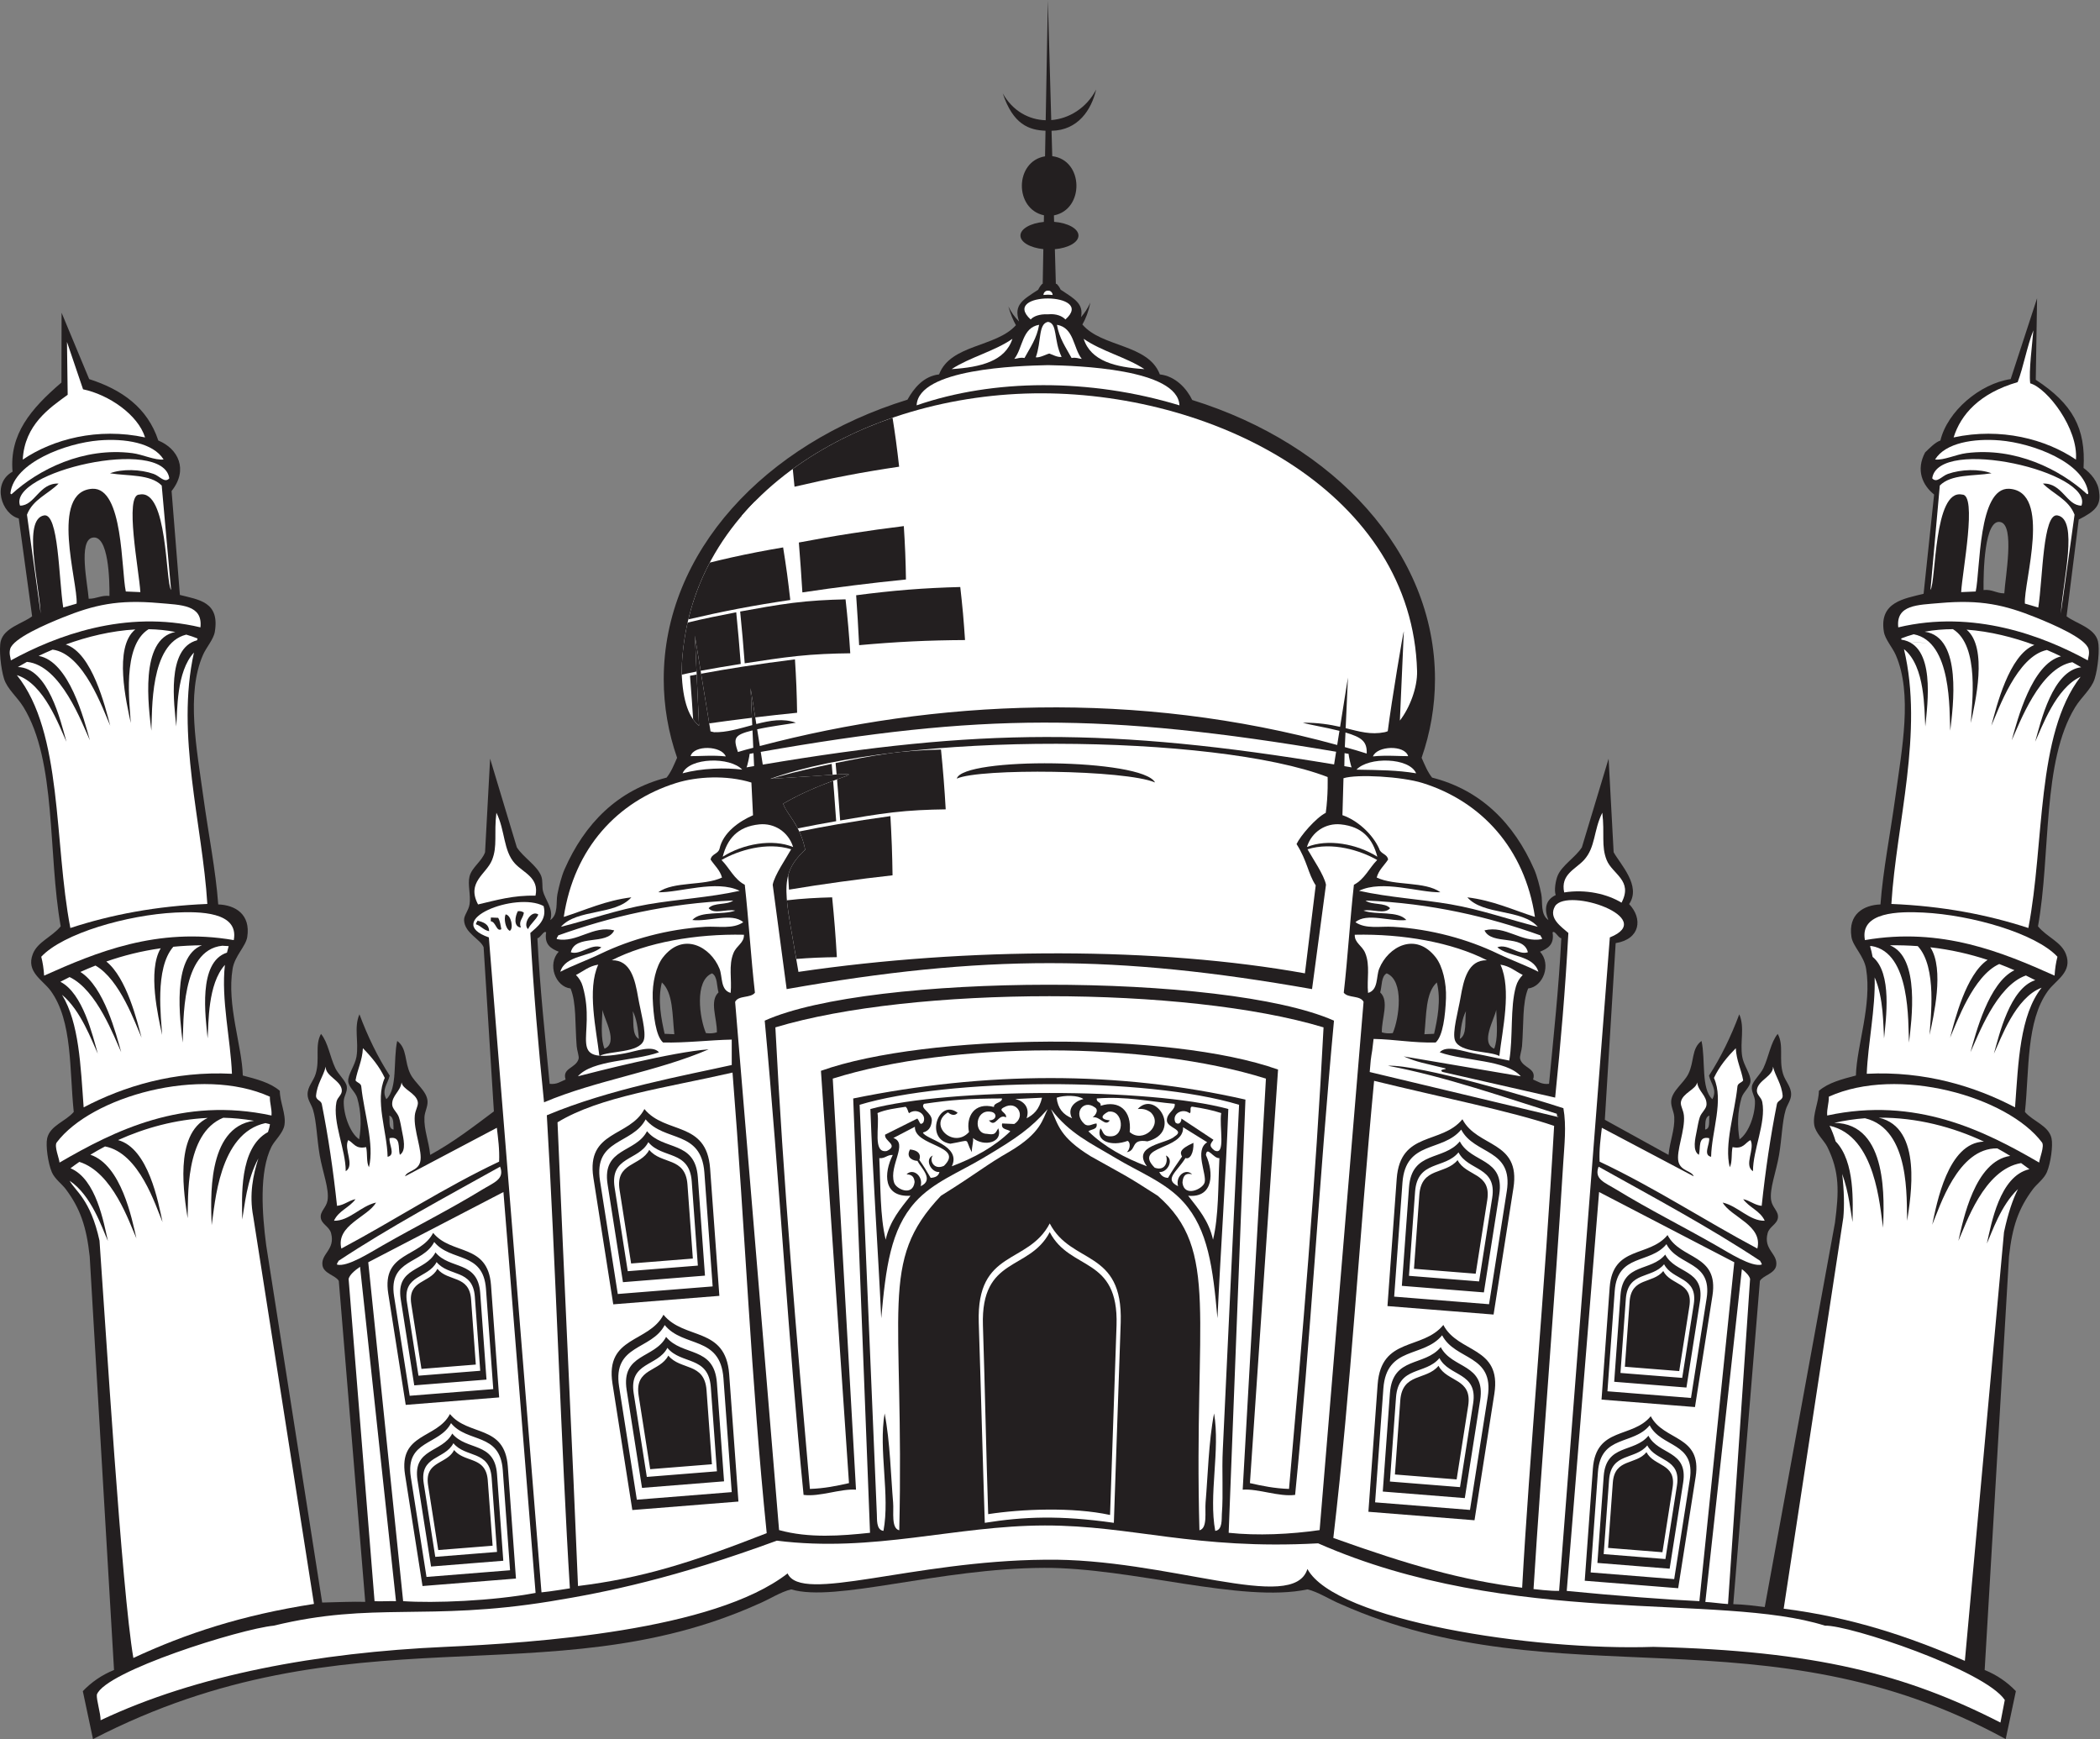 <?xml version="1.0" encoding="UTF-8" standalone="no"?>
<svg
   xmlns:dc="http://purl.org/dc/elements/1.1/"
   xmlns:cc="http://creativecommons.org/ns#"
   xmlns:rdf="http://www.w3.org/1999/02/22-rdf-syntax-ns#"
   xmlns:svg="http://www.w3.org/2000/svg"
   xmlns="http://www.w3.org/2000/svg"
   viewBox="0 0 833.16 689.893"
   height="689.893"
   width="833.16"
   xml:space="preserve"
   id="svg2"
   version="1.1"><rect x="0" y="0" width="833.16" height="689.893" fill="#808080" stroke="none"/><defs
     id="defs6" /><g
     transform="matrix(1.333,0,0,-1.333,0,689.893)"
     id="g10"><g
       transform="scale(0.1)"
       id="g12"><path
         id="path14"
         style="fill:#231f20;fill-opacity:1;fill-rule:evenodd;stroke:none"
         d="m 183.313,4244.76 82.113,-197.45 c 96.582,-30.95 173.344,-84.56 205.742,-182.75 59.059,-24.37 90.172,-86.37 39.535,-150.38 l 24.684,-309.19 c 57.039,-14.6 118.73,-20.47 104.023,-109.52 -3.805,-23.01 -25.324,-46.15 -35.355,-69.16 -50.5,-115.74 -18.426,-279.47 0.855,-420.45 15.348,-112.25 37.207,-220.67 44.621,-321.89 50.629,-1.82 96.793,-29.28 86.391,-96.76 -4.359,-28.22 -37.238,-56.06 -43.633,-94.83 -17.746,-107.78 27.941,-228.72 30.363,-317.57 41.43,-10.77 82.762,-21.63 110.153,-45.69 0.168,-33.61 18.738,-68.86 13.929,-101.07 -3.664,-24.54 -29.339,-46.25 -38.808,-65.29 -37.031,-74.4 -27.754,-200.24 -15.629,-293.23 L 958.887,406.348 c 39.843,0.898 91.763,3.23 128.183,2.078 l -78.67,955.004 c -9.181,16.78 -45.22,21.57 -48.677,46.75 -4.782,34.84 38.945,46.24 25.593,95.62 -5.378,19.95 -28.359,26.36 -30.632,45.98 -2.204,19.04 16.492,29.65 20.16,51.21 5.726,33.59 -14.793,84.56 -23.383,134.95 -8.527,50.03 -9.254,99.93 -19.773,134.79 -4.813,15.96 -15.969,28.8 -16.219,45.36 -0.348,24.49 17.344,38.95 24.226,62.18 12.938,43.61 -3.371,84.37 15.696,118.38 21.101,-25.6 26.55,-68.18 42.8,-102.3 8.459,-17.81 31.269,-37.87 33.919,-53.57 2.75,-16.07 -8.56,-28.42 -9.02,-44.24 -1.1,-38.05 17.71,-94.28 45.94,-113.63 6.75,39.23 6.18,81.56 -5.8,123.04 -5.32,18.38 -25.61,31.89 -26.88,49.52 -1.44,20.14 20.56,47.92 24.67,73.35 7.27,44.9 -8.27,86.71 8.78,126.12 24.69,-65.92 54.27,-127.17 90.11,-182.51 -6.09,-25.11 -24.87,-41.81 -10.1,-70.23 34.37,31.39 19.9,117.54 32.4,173.44 30.43,-22.58 21.05,-62.09 39.33,-98.44 13.89,-27.64 48.61,-49.93 50.92,-80.33 1.24,-16.53 -8.33,-31.34 -9.2,-47.97 -1.94,-37.31 13.08,-70.85 17.08,-112.35 68.41,37.28 128.69,83.72 189.61,129.43 l -30.57,488.7 c -9.45,23.95 -57.04,42.04 -58.15,80.64 -0.41,14.76 13.46,27.7 16.41,47.67 3.94,26.67 -6.12,57.76 -0.25,81.87 6.64,27.25 36.4,44.73 46.32,72.39 l 15.01,278.39 79.54,-263.89 c 19.44,-30.15 59.96,-53.77 72.42,-84.99 5.64,-14.15 2.09,-31.92 5.38,-44.88 7.09,-27.93 32.51,-53.37 21.76,-86.54 24.64,16.92 16.42,52.72 21.23,77.22 4.64,23.67 12.66,54.33 21.08,73.5 59.92,136.54 158.18,236.26 303.9,273.29 13.35,16.36 21.98,38.01 31.21,58.98 -25.94,74.62 -39.78,153.1 -39.78,234.12 0,377.54 300.57,700.5 725.42,831.58 18.75,33.79 47.83,70.04 94.08,75.22 34.24,90.12 170.04,80.4 228.74,146.48 -8.31,14.58 -15.9,32.9 -22.57,55.92 8.78,-17.9 19.45,-32.67 31.43,-44.46 l 0.29,0.42 c -16.66,49.73 12.54,64.14 57.19,93.71 2.88,6.15 6.72,11.98 11.89,17.34 l 1.5,0.08 1.88,103.33 c -38.96,4 -68.18,20.45 -68.18,40.42 0,19.98 29.96,36.86 69.66,40.58 l 0.35,19.7 c -88.82,18.65 -87.59,160.5 3.2,175.49 l 1.39,76.17 c -48.57,1.83 -96.61,18.33 -127.27,111.33 29.6,-52.97 78.2,-78.69 127.84,-80.1 l 6.49,356.58 10.02,-356.16 c 52.93,4.19 104.78,35.65 133.71,90.92 -14.29,-60.52 -54,-121.37 -132.82,-122.7 l 2.13,-75.6 c 93.99,-11.57 96.16,-158.71 4.95,-176.19 l 0.54,-19.19 c 41.11,-3.17 72.54,-20.44 72.54,-40.83 0,-20.38 -30.27,-37 -70.25,-40.62 l 2.89,-103.1 2.57,-0.11 c 5.18,-5.36 9,-11.2 11.86,-17.35 40.86,-27.06 68.75,-41.39 60.48,-81.7 10.74,12.21 20.21,26.68 27.84,43.28 -5.48,-26.44 -13.69,-47.93 -23.75,-65.1 57.68,-68.36 195.93,-57.49 230.53,-148.54 46.66,-5.23 79.99,-42.09 96.36,-76.13 423.32,-131.65 722.55,-453.99 722.55,-830.67 0,-81.02 -13.85,-159.5 -39.8,-234.12 9.24,-20.97 17.88,-42.62 31.22,-58.98 145.71,-37.03 243.98,-136.75 303.91,-273.28 8.41,-19.18 16.44,-49.84 21.07,-73.5 4.81,-24.51 -3.39,-60.31 21.23,-77.22 -13.04,32.01 -9.41,59.75 21.76,74.45 -5.3,13.55 -0.25,42.8 5.39,56.95 12.46,31.23 52.97,54.85 72.42,85 l 79.54,263.89 15,-278.39 c 20.21,-36.29 82.98,-100.22 46.07,-154.26 40.79,-42.72 33.96,-104.11 -40.01,-116.25 l -32.29,-525.61 189.6,-104.58 c 4,41.51 19.02,75.04 17.08,112.35 -0.86,16.63 -10.44,31.44 -9.19,47.97 2.3,30.39 37.02,52.69 50.92,80.33 18.28,36.35 8.89,75.86 39.33,98.44 12.5,-55.91 -1.98,-142.05 32.4,-173.45 14.77,28.43 -4.02,45.13 -10.11,70.25 35.84,55.33 65.42,116.58 90.11,182.49 17.04,-39.4 1.51,-81.21 8.78,-126.11 4.1,-25.43 26.13,-53.21 24.68,-73.35 -1.27,-17.65 -21.57,-31.14 -26.89,-49.52 -11.99,-41.48 -12.55,-83.81 -5.8,-123.03 28.23,19.34 47.05,75.58 45.94,113.62 -0.46,15.82 -11.76,28.17 -9.03,44.24 2.66,15.72 25.48,35.76 33.93,53.56 16.24,34.13 21.7,76.71 42.8,102.31 19.08,-34.01 2.76,-74.76 15.69,-118.38 6.88,-23.23 24.58,-37.69 24.23,-62.18 -0.24,-16.56 -11.4,-29.4 -16.21,-45.36 -10.52,-34.85 -11.25,-84.76 -19.78,-134.79 -8.59,-50.39 -29.1,-101.36 -23.39,-134.95 3.67,-21.56 22.37,-32.18 20.17,-51.21 -2.27,-19.6 -25.25,-26.03 -30.65,-45.98 -13.33,-49.38 30.4,-60.78 25.61,-95.62 -3.46,-25.18 -39.5,-29.97 -48.68,-46.75 l -79.23,-961.828 c 36.62,-1.192 59.42,-4.532 93.67,-8.594 l 208.92,1143.322 c 12.13,92.99 14.14,152.03 -22.88,226.43 -9.47,19.04 -35.15,40.75 -38.81,65.29 -4.8,32.2 13.76,67.46 13.93,101.06 27.39,24.07 68.71,34.93 110.15,45.7 2.42,88.85 48.12,209.79 30.36,317.55 -6.39,38.79 -39.29,66.62 -43.63,94.85 -10.4,67.48 35.77,94.94 86.38,96.76 7.43,101.23 29.29,209.64 44.63,321.9 19.28,140.97 51.36,304.7 0.86,420.44 -10.03,23 -31.55,46.14 -35.36,69.16 -14.69,89.05 61.21,98.42 118.25,113.03 l 31.27,295.28 c -34.76,28.12 -54.73,72.73 -26.81,125.32 13.69,13.23 30.41,30.39 45.52,35.47 20.84,86.64 116.75,168.92 209.2,182.81 l 78.57,240.5 -3.92,-242.51 c 109.5,-71.54 149.24,-144.12 142.2,-262.45 21.18,-15.5 44.25,-41.15 46.45,-72.71 5.26,-38.01 -10.54,-55.51 -60.74,-80.85 l -36.18,-287.97 c 27.53,-21.15 83.35,-33.94 93.38,-74.07 5.58,-22.29 0.08,-80.62 -9.87,-112.04 -9.68,-30.6 -39.01,-53.38 -57.97,-84.36 -98.97,-161.76 -72,-435.45 -110.63,-652.18 27.5,-32.72 68.62,-45.88 82.86,-81.96 21.26,-53.84 -29.65,-77.56 -53.29,-110.22 -65.11,-89.88 -55.24,-234.29 -68.38,-360.13 23.82,-28.21 70.52,-40.3 79.09,-78.41 4.86,-21.54 -2.55,-74.47 -13.92,-101.06 -8.41,-19.66 -30.27,-35.38 -41.32,-50.16 -43.1,-57.66 -61.61,-111.51 -71.3,-200.28 L 5906.98,205.633 c 36.5,-14.793 67.19,-36.09 92.92,-62.938 L 5969.61,0 c -717.18,393.008 -1329.25,112.801 -1978.74,401.492 -32.52,13.371 -68.43,37.043 -99.37,44.055 -196.3,-41.438 -524.09,65 -783.82,64.031 -313.52,-1.16 -621.31,-103.582 -752.78,-64.023 -30.95,-7.008 -66.86,-30.692 -99.37,-44.063 C 1629.64,120.703 1041.01,394.949 276.785,0 l -30.301,142.695 c 25.746,26.836 56.43,48.145 92.918,62.938 L 266.953,1436.52 c -9.691,88.77 -28.199,142.62 -71.301,200.28 -11.043,14.77 -32.91,30.5 -41.316,50.16 -11.367,26.59 -18.781,79.53 -13.926,101.06 8.57,38.09 55.27,50.21 79.098,78.43 -13.153,125.82 -3.262,270.23 -68.375,360.11 -23.649,32.66 -74.559,56.38 -53.301,110.22 14.25,36.08 55.363,49.24 82.856,81.96 -38.629,216.73 -11.653,490.41 -110.618,652.18 -18.961,30.99 -48.297,53.76 -57.98,84.36 -9.945,31.42 -15.434,89.75 -9.863,112.04 10.023,40.13 65.844,52.92 93.375,74.08 l -39.781,291.27 c -50.719,12.93 -81.43,103.82 -18.477,139.12 -9.496,111.16 53.59,186.57 145.539,265.33 l 0.43,207.64 z M 5087.75,1855.44 c -14.37,-4.26 -11.68,-24.66 -12.77,-41.48 16.47,2.28 10.57,25.71 12.77,41.48 z m -3929.1,0 c 14.37,-4.26 11.67,-24.66 12.76,-41.48 -16.46,2.28 -10.56,25.71 -12.76,41.48 z M 325.758,3402.09 c -25.192,2.32 -38.524,-8.63 -61.781,-8.46 -2.801,41.82 -31.633,172.91 11.062,181.81 48.633,10.13 51.356,-128.26 50.719,-173.35 z m 5577.922,17.51 c 25.2,2.71 38.53,-10.07 61.79,-9.88 2.79,48.79 31.62,201.69 -11.06,212.06 -48.65,11.82 -51.36,-149.6 -50.73,-202.18 z M 4620.92,2400.68 c 5.86,-36.47 -14.42,-48.22 -37.4,-57.43 34.66,-37.15 9.82,-104.39 -35.27,-109.41 -17.79,-43.27 -12.88,-104.67 -18.25,-171.95 -1.04,-13 -7.7,-30.05 -5.7,-37.44 7.64,-28.36 49.97,-26.78 38.66,-61.57 14.54,-5.72 25.59,-15.36 47.5,-12.83 13.54,143.08 29.04,284.31 36.47,433.17 -10.04,1.9 -19.39,24.62 -26.01,17.46 z m -2995.45,0 c -5.85,-36.47 14.43,-48.22 37.41,-57.43 -34.67,-37.15 -9.82,-104.39 35.26,-109.41 17.8,-43.27 12.88,-104.67 18.25,-171.95 1.05,-13 7.7,-30.05 5.71,-37.44 -7.65,-28.36 -49.97,-26.78 -38.67,-61.57 -14.54,-5.72 -25.58,-15.36 -47.5,-12.83 -13.54,143.08 -29.04,284.31 -36.47,433.17 10.03,1.9 19.4,24.62 26.01,17.46 z m 2827.81,-230.5 c -5.98,-29.27 -47.92,-98 -6.1,-115.6 11.75,29.34 7.85,73.49 6.1,115.6 z m -326.07,108.63 c -16.77,-9.12 -13.54,-37.17 -19.37,-56.65 27.8,-25.84 4.19,-76.84 4.87,-118.84 9.12,-2.73 19.53,-4.02 32.62,-2.31 19.03,44.21 34.7,156.26 -18.12,177.8 z m 149.27,-27.01 c -33.96,-30.93 -30.83,-96.98 -37.05,-154.14 9.61,0.41 19.23,0.84 28.85,1.25 9.61,42.61 21.53,100.29 8.2,152.89 z m 86.63,-85.53 c -11.67,-22.29 -15.44,-52.04 -18.31,-82.64 22.2,12.31 14.43,52.99 18.31,82.64 z m -2393.19,85.53 c 33.96,-30.93 30.82,-96.96 37.05,-154.14 -9.62,0.41 -19.24,0.84 -28.86,1.25 -9.6,42.61 -21.52,100.29 -8.19,152.89 z m 149.26,27.01 c 16.78,-9.12 13.54,-37.17 19.37,-56.65 -27.79,-25.84 -4.19,-76.84 -4.87,-118.84 -9.12,-2.73 -19.52,-4.02 -32.62,-2.31 -19.02,44.21 -34.69,156.26 18.12,177.8 z m -235.89,-112.54 c 11.67,-22.29 15.44,-52.04 18.3,-82.64 -22.2,12.31 -14.42,52.98 -18.3,82.64 z m -90.18,3.91 c 5.99,-29.27 47.92,-98 6.1,-115.59 -11.75,29.33 -7.85,73.48 -6.1,115.59 v 0" /><path
         id="path16"
         style="fill:#ffffff;fill-opacity:1;fill-rule:evenodd;stroke:none"
         d="m 486.934,3808.07 c -25.782,-2.99 -62.192,14.99 -93.184,18.93 -145.574,18.51 -278.738,-48.46 -359.152,-122.07 -3.098,-0.55 -3.344,1.59 -3.453,3.87 11.789,90.97 165.297,147.79 262.964,156.01 78,6.57 162.352,-7.27 192.825,-56.74 v 0" /><path
         id="path18"
         style="fill:#ffffff;fill-opacity:1;fill-rule:evenodd;stroke:none"
         d="m 596.57,3308.5 c -223.879,53.51 -430.933,-25.2 -564.164,-98.29 -0.77,8.5 -5.981,18.81 -2.231,33.57 8.18,32.25 108.422,74.67 155.609,93.7 94.043,37.93 165.172,54.18 287.262,43.34 65.453,-5.82 130.82,-4.57 123.523,-72.32 z m 5053.25,-0.02 c 223.89,53.52 430.94,-25.18 564.16,-98.27 0.78,8.5 5.99,18.81 2.24,33.58 -8.17,32.24 -108.43,74.66 -155.61,93.69 -94.05,37.93 -165.17,54.18 -287.27,43.34 -65.45,-5.82 -130.82,-4.57 -123.52,-72.34 v 0" /><path
         id="path20"
         style="fill:#ffffff;fill-opacity:1;fill-rule:evenodd;stroke:none"
         d="m 803.199,1911.8 c -0.441,-20.65 6.27,-34.51 4.914,-56.03 -264.273,57.08 -468.187,-45.45 -630.918,-140.05 -0.902,12.26 -16.554,49.05 -8.382,59.91 102.785,136.5 428.648,229 634.386,136.17 z m 4640.001,0 c 0.43,-20.64 -6.29,-34.51 -4.93,-56.03 264.29,57.09 468.19,-45.44 630.93,-140.04 0.9,12.25 16.55,49.04 8.38,59.9 -102.78,136.5 -428.65,229.01 -634.38,136.17 v 0" /><path
         id="path22"
         style="fill:#ffffff;fill-opacity:1;fill-rule:evenodd;stroke:none"
         d="m 1766.25,1955.55 c -1.57,-1.48 2.47,2.34 0,0 v 0" /><path
         id="path24"
         style="fill:#ffffff;fill-opacity:1;fill-rule:evenodd;stroke:none"
         d="m 1926.65,1989.52 c -14.39,2.77 21.21,-4.06 0,0 v 0" /><path
         id="path26"
         style="fill:#ffffff;fill-opacity:1;fill-rule:evenodd;stroke:none"
         d="m 2055.31,2925.21 c 10.24,34.07 92.4,31.14 104.76,-0.82 -36.57,4.29 -83.05,0.43 -104.76,0.82 z m 2135.78,0 c -10.25,34.06 -92.41,31.15 -104.77,-0.82 36.58,4.29 83.06,0.42 104.77,0.82 v 0" /><path
         id="path28"
         style="fill:#ffffff;fill-opacity:1;fill-rule:evenodd;stroke:none"
         d="m 2354.75,2648.07 c -14.72,-26.58 -49.76,-77.25 -54.91,-105.51 l 41.49,-310.61 c 586.28,103.38 981.56,102.65 1563.74,0 l 41.49,310.61 c -5.17,28.26 -40.19,78.93 -54.92,105.51 73.05,22.93 157.55,-3.38 207.3,-31.93 -23.84,-23.85 -37.49,-57.35 -69.26,-73.69 -11.75,-105.5 -18.18,-216.04 -30.21,-321.27 12.83,-16.71 49.16,-7.1 58.94,-27.21 L 3927.63,621.98 c -87.04,-12.597 -185.25,-17.156 -270.7,-8.027 l 49.89,1289.197 c -380.49,86.48 -776.88,83.22 -1167.39,3.3 l 50.04,-1292.497 c -85.46,-9.129 -181.25,-16.68 -270.7,8.027 l -130.78,1571.99 c 9.78,20.11 46.11,10.5 58.93,27.21 -12.03,105.23 -18.45,215.77 -30.2,321.27 -31.77,16.34 -45.43,49.84 -69.26,73.69 49.74,28.55 134.25,54.86 207.29,31.93 z m -78.7,-510 c 43.33,-463.61 70.01,-953.78 115.67,-1411.359 48.4,-6.32 109.64,18.992 156.02,15.547 l -69.16,1223.312 c 357.42,112.36 933.54,111.81 1289.23,0 L 3698.65,742.258 c 46.39,3.445 107.62,-21.867 156.03,-15.547 45.65,457.579 72.33,947.749 115.67,1411.359 -325.07,143.66 -1381.06,141.33 -1694.3,0 v 0" /><path
         id="path30"
         style="fill:#ffffff;fill-opacity:1;fill-rule:evenodd;stroke:none"
         d="m 2307.75,2118.07 c 409.58,123.65 1221.97,123.65 1631.55,0 -23.21,-454.04 -63.06,-923.25 -102.77,-1373.578 -42.66,1.406 -79.87,8.926 -116.33,17.274 l 83.69,1230.674 c -321.14,114.85 -1046.62,108.21 -1360.51,-3.68 l 83.48,-1226.994 c -36.47,-8.348 -73.68,-15.868 -116.35,-17.274 -39.7,450.328 -79.56,919.538 -102.76,1373.578 v 0" /><path
         id="path32"
         style="fill:#ffffff;fill-opacity:1;fill-rule:evenodd;stroke:none"
         d="m 3858.94,2663.6 c 11.11,24.16 57.35,77.99 86.88,92.89 7.59,53.17 5.62,106.57 5.62,106.58 -333.56,128.51 -1266.09,137.14 -1658.75,-5.43 385.7,22.91 217.36,30.33 38.32,-73.87 9.79,-31.22 50.69,-62 65.57,-137.17 -84.53,-77.89 -57.87,-133.06 -20.17,-363.42 503.87,74.12 1069.68,74.39 1507.45,-4.33 l 32.12,261.85 c -23.25,35.39 -24.74,72.21 -57.04,122.9 z m 208.83,269.35 c 1.33,35.43 -14.03,48.2 -63.22,62.64 l -1.95,-43.43 c 30.97,-8.76 34.21,-9.38 65.17,-19.21 z m -81.17,67.55 c -43.64,11.21 -88.42,17.77 -109.04,24.27 45.82,0.35 80.96,-5.58 110.95,-12.37 l 23.38,146.86 -6.77,-150.79 c 41.89,-10.29 74.61,-20.21 115.97,-12.01 3.06,0.61 6.17,1.65 9.3,3.07 11.09,88.01 46.84,300.83 47.81,296.67 l -11.75,-265.12 c 29.08,37.46 52.55,98 51.19,147.52 -14.32,523.37 -587.35,825.54 -1117.13,826.42 -529.79,0.88 -1057.48,-303.05 -1071.8,-826.42 2.76,-96.06 24.48,-140.83 51.83,-162.71 l -12.35,267.95 46.59,-284.92 c 3.5,-0.97 7,-1.77 10.49,-2.46 37.09,-0.96 75.55,10.84 113.67,21.16 l -4.94,110.06 17.02,-106.86 c 40.51,10.49 80.44,17.57 117.77,3.95 -26.77,-5.05 -72.42,-10.18 -115.27,-19.66 l 7.93,-49.77 c 520.98,137.36 1120.01,167.5 1718.46,3.1 l 6.69,42.06 z m -1746.95,1.36 c -55.86,-13.94 -57.06,-23.18 -43.33,-64.33 30.08,8.99 15,4.36 45.65,12.63 l -2.32,51.7 z m 1198.13,-154.97 c -88.13,37.93 -521.48,42.84 -590.02,11.48 17.43,64.79 552.62,60.15 590.02,-11.48 v 0" /><path
         id="path34"
         style="fill:#ffffff;fill-opacity:1;fill-rule:evenodd;stroke:none"
         d="m 2558.51,1887.7 c 261.66,78.93 848.75,84.66 1129.37,0 L 3639.52,862.469 c -3.38,-65.274 1.79,-132.215 -2.92,-193.59 -1,-13.156 2.69,-46.566 -19.67,-49.223 -20.04,106.438 15.13,239.934 -3.47,349.571 -16.28,-83.727 -18.64,-188.27 -25.28,-265.243 -2.41,-28.058 6.43,-76.554 -18.3,-82.644 -17.22,637.46 61.87,833.19 -123.87,995.43 -97.49,62.96 -98.8,60.91 -199.96,117.81 -92.25,57.09 -96.16,92.41 -117.76,139.99 55.19,-72.81 117.47,-100.55 190.21,-144.28 72.8,-43.8 150.89,-72.95 204.18,-132.52 73.14,-81.79 87.33,-195.16 100.87,-345.34 9.73,208.55 24.54,412.32 32.32,622.71 -233.91,64 -830.73,62.99 -1065.34,0 7.78,-210.39 22.58,-414.16 32.31,-622.71 13.55,150.18 27.73,263.55 100.87,345.34 53.29,59.57 131.38,88.72 204.19,132.52 100.19,59.25 140.65,88.39 190.21,144.28 -14.86,-28.98 -18.67,-70.07 -112.83,-125.89 -73.01,-41.75 -87.19,-58.21 -204.89,-131.91 -186.26,-196.81 -108.28,-328.82 -123.89,-995.43 -24.72,6.09 -15.87,54.586 -18.3,82.644 -6.63,76.973 -8.99,181.516 -25.27,265.243 -18.6,-109.637 16.58,-243.133 -3.47,-349.571 -22.35,2.657 -18.66,36.067 -19.67,49.223 L 2558.51,1887.7 v 0" /><path
         id="path36"
         style="fill:#ffffff;fill-opacity:1;fill-rule:evenodd;stroke:none"
         d="m 1719.97,1972.45 c 43.73,49.41 165.96,44.56 241.42,71.38 -19.78,22.58 -68.61,2.96 -101.31,-3.05 -183.32,-33.68 -82.95,49.06 -125.56,198.92 -4.06,14.26 -10.56,24.18 -20.27,34.36 21.7,10.65 38.59,26.68 66.3,30.61 -33.67,-73.45 -5.73,-193.14 3.33,-271.74 30.3,16.03 117.54,8.37 132,46.36 8.86,23.32 -9.8,88.09 -16.48,127.21 -9.35,54.69 -22.65,112.45 -78.56,111.3 103.82,53.34 250.7,79.08 393.4,75.93 0.74,-24.59 -21.66,-31.42 -31.14,-54.45 -15.35,-37.28 -4.36,-78.12 -8.48,-118.69 -31.07,8.68 -23.69,48.63 -33.18,72.13 -26.37,65.32 -108.19,111.02 -168.48,33.37 -20.08,-25.86 -31.98,-75.54 -30.27,-121.47 1.88,-50.55 9.01,-112.5 30.75,-131.55 66.29,-1.75 140.79,7.4 204.44,8.61 l 0.05,-75.62 c -135.36,-30.23 -363.99,-71.14 -550.43,-149.63 25.06,-410.62 43.63,-1007.028 68.66,-1407.805 0,0 -62.34,-10.18 -84.52,-11.965 l -156.62,1949.1 c -142.13,49.6 81.02,137.37 162.83,93.38 11.15,-41.09 -19.17,-62.04 -39.43,-80.14 9.34,-172.04 24.03,-339.02 40.8,-504.02 154.26,65.61 337.1,91.41 489.99,157.66 -108.39,-7.84 -336.35,-66.59 -389.24,-80.19 z M 1178.59,410.422 c -14.06,0.965 -49.49,-1.281 -63.81,0.039 l -77.21,959.129 c 3.18,11.86 16.9,24.24 34.04,36.02 L 1178.59,410.422 Z M 4526.43,1972.45 c -43.73,49.41 -165.96,44.56 -241.43,71.38 19.79,22.58 68.61,2.96 101.31,-3.05 37.1,-6.82 73.71,-15.46 105.67,-21.46 11.88,69.75 2.17,158.03 19.9,220.38 4.05,14.26 10.55,24.18 20.27,34.36 -21.71,10.65 -38.6,26.68 -66.3,30.61 33.67,-73.45 5.72,-193.14 -3.33,-271.74 -30.3,16.03 -117.54,8.37 -132,46.36 -8.87,23.32 9.79,88.09 16.47,127.21 9.36,54.69 22.65,112.45 78.57,111.3 -103.82,53.34 -250.7,79.08 -393.4,75.93 -0.74,-24.59 21.65,-31.42 31.14,-54.45 15.34,-37.28 4.34,-78.12 8.48,-118.69 31.06,8.68 23.69,48.63 33.17,72.13 26.37,65.32 108.19,111.02 168.49,33.37 20.08,-25.86 31.98,-75.54 30.26,-121.47 -1.88,-50.55 -9,-112.5 -30.74,-131.55 -66.29,-1.75 -121.09,9.37 -184.75,10.58 -7.08,-67.06 -6.21,-29.7 -11.52,-98.47 l 560.82,-133.99 c 5.11,15.38 -2.07,-12.32 -4.05,9.78 -149.58,46.79 -334.29,111.7 -502.91,142.92 95.56,3.85 431.9,-96.39 522.63,-126.38 9.45,-53.32 2.79,-109.7 -0.52,-163.73 -25.06,-410.62 -63.34,-866.514 -88.37,-1267.296 0,0 52.66,-6.464 76.11,-5.359 l 150.98,1944.635 c 143.83,57.64 -124.59,150.01 -162.83,93.38 -21.53,-35.92 19.16,-62.04 39.42,-80.14 -9.34,-172.04 -22.6,-324.93 -39.36,-489.93 l -335.5,76.42 c -12.94,9.47 16.55,6.42 8.3,10.68 -62.39,15.71 -81.04,17.07 -123.54,35.5 l 348.56,-59.22 z m 549.2,-1564.345 c 13.1,-0.273 54.13,-5.73 67.47,-6.191 l 65.73,967.676 c -2.56,9.54 -11.95,19.42 -24.44,29.06 L 5075.63,408.105 Z M 1455.78,2404.32 v 0 c -0.46,21 -16.72,27.04 -34.86,31.29 -0.4,-4.74 -4.83,-4.95 -4.06,-10.99 15.27,-4.59 21.99,-17.26 38.92,-20.3 z m 36.38,5.89 v 0 c -2.35,12.05 -3.95,24.82 -9.46,33.87 -7.21,0.31 -14.43,0.64 -21.65,0.95 -0.15,-3.71 -0.3,-7.43 -0.45,-11.14 15.84,-1.82 16.7,-32.35 31.56,-23.68 z m 25.1,-4.83 v 0 c 11.82,6.16 4.45,47.1 -12.46,48.91 -5.49,-12.64 -0.69,-42.4 12.46,-48.91 z m 32.92,9.74 v 0 c -7.25,20.23 6.17,25.56 9.04,44.24 -4.06,3.31 -9.47,5.33 -17.89,4.51 -7.94,-14.34 -14.17,-46.17 8.85,-48.75 z m 21.49,-4.65 v 0 c 7.86,17.09 22.83,26.2 30.69,43.31 -20.84,15.5 -47.73,-28.9 -30.69,-43.31 v 0" /><path
         id="path38"
         style="fill:#ffffff;fill-opacity:1;fill-rule:evenodd;stroke:none"
         d="m 5759.46,3808.07 c 25.79,-2.99 62.19,14.99 93.18,18.93 145.58,18.51 278.75,-48.46 359.15,-122.07 3.1,-0.55 3.35,1.59 3.46,3.87 -11.79,90.97 -165.3,147.79 -262.98,156.01 -77.98,6.57 -162.34,-7.27 -192.81,-56.74 v 0" /><path
         id="path40"
         style="fill:#ffffff;fill-opacity:1;fill-rule:evenodd;stroke:none"
         d="m 5750.92,3751.89 c 13.79,-15.24 28.36,6.77 46.44,13.18 39.39,13.97 93.97,15.6 130.02,1.93 -53.75,-8.73 -119.95,-2.02 -153.9,-36.45 l -27.8,-310.8 c 17.03,24.66 9.4,301.15 93.95,283.91 46.23,1.81 0.77,-228.69 -2.57,-290.31 l 43.28,1.88 c 13.82,62.84 7,310.08 99.52,305.68 128.56,-7.8 42.59,-278.81 46.88,-341.73 l 39.86,-11.68 c 13.61,87.18 13.36,282.9 57.44,274.09 62.93,-12.23 15.93,-192.8 9.59,-292.36 l 40.91,294.56 c -17.86,46.01 -63.26,61.19 -94.13,92.64 57.73,2.35 70.33,-65.98 114.72,-65.7 36.72,100.22 -426.3,207.4 -444.21,81.16 v 0" /><path
         id="path42"
         style="fill:#ffffff;fill-opacity:1;fill-rule:evenodd;stroke:none"
         d="m 6178.67,3807.66 c 7.33,92.34 -85.15,212.41 -136.12,227.09 -4.56,36.87 6.06,115.68 9.38,157.6 -18.92,-47.81 -29.7,-109.76 -46.7,-154.07 -113.92,-33.12 -169.38,-96.62 -190.64,-164.57 140.86,30.38 274.59,-5.31 364.08,-66.05 z m -6110.955,0 c 5.481,104 80.308,154.16 133.734,192.93 l -2.086,157.27 47.84,-140.91 c 76.242,-15.9 163.332,-75.3 184.598,-143.24 -140.863,30.38 -274.578,-5.32 -364.086,-66.05 z M 1477.43,2756.83 c 26.51,-52.9 20.14,-112.97 55.25,-151.21 25.56,-27.82 72.53,-41.85 61.13,-95.66 -66.27,1.73 -117.32,-13.61 -170.92,-26.07 -35.14,66.37 24.55,89.91 41.55,132.13 16.77,41.62 5.4,78.31 12.99,140.81 z m 3291.53,0.01 c -26.52,-52.9 -19.57,-102.64 -54.67,-140.89 -25.56,-27.82 -70.22,-42.51 -58.81,-96.32 64.56,10.34 128.52,-4.79 170.65,-30.46 35.16,66.38 -27.17,84.63 -44.18,126.85 -16.77,41.62 -5.41,78.31 -12.99,140.82 v 0" /><path
         id="path44"
         style="fill:#ffffff;fill-opacity:1;fill-rule:evenodd;stroke:none"
         d="m 5550.61,2377.78 c 228.25,39.52 410.27,-36.71 564.47,-105.71 1.2,20.28 4.06,38.99 8.53,56.18 -64.97,69.65 -255.75,124.33 -399.28,131.5 -71,3.53 -189.62,2.85 -173.72,-81.97 z m -4854.825,0 c -228.25,39.52 -410.273,-36.71 -564.461,-105.71 -1.207,20.27 -4.082,39 -8.547,56.18 64.973,69.65 255.754,124.33 399.286,131.5 71,3.53 189.621,2.85 173.722,-81.97 v 0" /><path
         id="path46"
         style="fill:#ffffff;fill-opacity:1;fill-rule:evenodd;stroke:none"
         d="m 6040.16,1696.01 c -7.95,6.12 -16.2,12.18 -24.72,18.16 -111.06,-18.58 -164.42,-182.15 -186.71,-231.53 14.15,62.02 48.59,237.34 154.34,252.91 -12.37,7.69 -25.19,15.17 -38.45,22.37 -117.96,1.92 -171.87,-175.85 -193.69,-227.14 13.31,62.73 46.28,244.52 153.91,247.29 -91.58,43.11 -199.71,72.2 -313.06,71.22 131.95,-29.15 94.68,-237.79 84.48,-306.91 -2.55,61.14 11.12,272.76 -125.56,305.24 -30.27,-2.23 -60.81,-6.73 -91.4,-13.74 162.73,-1.54 147.8,-236.57 145.39,-312.11 -9.92,61.61 -21.08,273.04 -159.36,303.56 6.96,-13.73 12.98,-29.53 18.15,-46.61 58.7,-60.59 50.76,-185.33 50.23,-240.08 -5.44,29.8 -10.75,88.43 -30.81,143.31 5.87,-48.64 6.71,-96.51 3.37,-130.39 L 5308.81,388.055 c 203.59,-25.719 376.21,-84.051 539.24,-155.223 l 116.5,1275.838 c 12.23,56.92 26.13,97.6 41.62,128.19 -51.1,-48.41 -77.25,-128.06 -92.67,-162.24 13.26,58.12 37.55,201.06 126.66,221.39 z M 53.094,3190.38 c 8.582,5.12 17.621,10.26 27.086,15.39 101.363,-10.23 163.652,-182.64 187.347,-233.41 -17.172,61.16 -61.312,235.05 -152.566,251.14 13.316,6.41 27.242,12.68 41.664,18.72 92.816,-12.44 149.742,-177.63 171.523,-226.56 -15.312,57.29 -53.753,216.31 -132.386,241.85 64.051,23.29 135.453,40.77 206.855,44.75 -65.484,-53.09 -26.015,-219 -13.371,-278.46 -2.762,53.88 -27.367,229.75 53.113,279.24 26.84,-0.49 53.485,-3.14 79.543,-8.31 -108.011,-20.8 -79.265,-225.23 -71.433,-293.75 3.039,58.54 -5.266,259.07 103.89,285.9 11.379,-3.28 22.598,-7.09 33.633,-11.49 -0.519,-1.78 -0.996,-3.57 -1.504,-5.36 -92.332,-24.23 -67.996,-191.55 -61.804,-256.48 3.226,45.79 -0.051,163.29 52.589,219.97 -54.617,-244.84 25.254,-511.39 39.801,-748.14 -151.676,-6.17 -286.004,-31.81 -407.676,-71.59 -49.168,254.53 -21.921,581.38 -159.222,752.53 81.586,-25.38 126.269,-152.61 147.562,-198.23 -17.293,61.6 -53.808,220.51 -144.644,222.29 z M 680.598,2359.84 c -1.926,-6.36 -3.606,-12.82 -5.09,-19.35 -87.332,-28.19 -63.668,-191.31 -57.574,-255.24 3.211,45.46 0.015,161.57 51.464,218.72 -11.632,-102.75 16.93,-221.63 20.946,-324.03 -172.184,8.82 -321.828,-37.22 -441.375,-99.9 -9.043,123.41 -13.344,251.29 -64.399,334.95 56,-46.17 89.028,-137.91 106.422,-175.19 -15.012,53.45 -44.488,180.18 -111.367,213.93 9.082,4.79 18.25,9.47 27.523,14.05 81.586,-38.93 132.692,-178.83 153.633,-223.71 -15.097,53.77 -51.054,194.72 -121.562,238.9 14.695,6.66 29.664,13.03 44.941,19.03 72.703,-41.36 118.285,-172.04 137.242,-214.62 -13.41,50.18 -44.57,178.41 -104.949,226.62 50.074,17.51 103.59,31.17 161.91,39.43 -39.871,-66.68 -7.164,-204.79 4.137,-257.91 -2.504,48.87 -22.98,198.2 33.383,262.41 27.238,2.68 55.508,4.2 84.941,4.41 -91.023,-35.59 -64.562,-224.35 -57.101,-289.66 3.164,60.93 -5.95,275.66 117.843,288.3 6.293,-0.34 12.633,-0.7 19.032,-1.14 z M 209.867,1698.77 c 8.457,6.44 17.227,12.78 26.321,19.02 99.625,-31.28 148.64,-180.66 169.781,-227.48 -13.356,58.49 -44.739,217.73 -136.938,248.74 13.965,8.53 28.496,16.77 43.571,24.65 102.41,-19.11 150.781,-177.34 171.164,-225.24 -12.383,58.33 -41.758,219.61 -132.364,244.16 79.45,36.05 170.739,61.41 266.766,65.97 -102.23,-48.64 -69.238,-234.14 -59.734,-298.53 2.418,58.07 -9.789,251.99 106.171,299.07 30.215,-0.73 60.778,-3.64 91.465,-8.99 -142.14,-19.43 -128.375,-238.28 -126.07,-310.7 9.938,61.73 21.121,273.85 160.133,303.75 4.441,-1.04 8.875,-2.12 13.312,-3.27 -0.64,-6.49 -2.761,-14.37 -5.808,-23.44 -87.305,-47.07 -77.25,-198.3 -76.653,-260.15 6.743,36.94 13.301,118.27 48.079,181.78 -15.516,-47.89 -27.836,-106.98 -15.418,-172.38 L 934.457,402.258 C 719.59,368.992 552.434,313.816 396.934,241.395 362.184,444.609 314.457,1228.36 296.156,1483.4 c -27.047,123.62 -72.562,147.77 -88.906,178.28 65.391,-44.02 96.516,-140.75 113.945,-179.38 -12.468,54.63 -34.664,184.27 -111.328,216.47 z M 6194.24,3189.82 c -8.32,4.98 -17.09,9.99 -26.26,14.98 -97.34,-17.03 -157.36,-182.83 -180.52,-232.44 16.8,59.81 59.39,227.46 146.63,249.85 -13.37,6.49 -27.33,12.85 -41.84,18.97 -89.21,-18.64 -144.11,-177.66 -165.41,-225.52 15.02,56.22 52.33,210.42 128.02,240.3 -62.35,23.03 -131.87,40.67 -201.72,45.7 64.44,-53.73 25.2,-218.62 12.6,-277.86 2.77,53.91 27.4,229.91 -53.22,279.31 -28.33,-0.05 -56.48,-2.42 -84.01,-7.58 113.42,-15.84 83.95,-225.08 76.01,-294.55 -3.08,59.39 5.52,264.91 -108.68,286.97 -12.68,-3.51 -25.18,-7.67 -37.44,-12.56 0.34,-1.17 0.65,-2.34 0.99,-3.5 103.01,-15.39 77.31,-191.35 70.91,-258.34 -3.43,48.75 0.51,178.8 -63.53,230.18 59.21,-247.63 -22.71,-518.3 -37.45,-758.35 151.68,-6.19 286.01,-31.81 407.67,-71.59 48.73,252.19 22.42,575.39 155.49,747.79 -73.8,-33.58 -115.05,-150.22 -135.23,-193.49 16.8,59.84 51.75,211.48 136.99,221.73 z m -510.13,75.52 c 0.07,0.86 112.66,-8.6 0,0 z M 5565.8,2359.85 c 3.16,-10.41 5.7,-21.09 7.7,-31.98 59.2,-47.91 39.54,-185.23 34.06,-242.62 -2.61,37.01 -0.96,120.84 -28.01,181.57 2.66,-93.55 -19.96,-196.61 -23.5,-286.88 172.18,8.81 321.82,-37.22 441.37,-99.91 9.85,134.33 14.08,273.94 79.08,356.07 -78.05,-29.28 -121.2,-151.72 -141.99,-196.3 15.86,56.48 47.88,194.74 123.11,218.72 -9.21,4.75 -18.52,9.41 -27.92,13.94 -88.22,-30.67 -143.09,-181.48 -164.98,-228.39 15.75,56.1 54.22,207.06 130.91,244.06 -14.81,6.48 -29.89,12.65 -45.29,18.45 -77.95,-35.16 -126.51,-174.88 -146.25,-219.2 13.9,51.98 46.86,187.7 111.59,231.49 -52.47,17.34 -108.75,30.4 -170.38,37.5 42.7,-65.48 9.16,-206.94 -2.3,-260.85 2.53,49.38 23.41,201.26 -35.13,264.36 -26.65,1.94 -54.3,2.78 -83.03,2.39 90.84,-35.75 64.4,-224.32 56.94,-289.59 -3.11,59.88 5.64,268.27 -111.53,287.46 l -4.45,-0.29 v 0" /><path
         id="path48"
         style="fill:#ffffff;fill-opacity:1;fill-rule:evenodd;stroke:none"
         d="M 2312.17,590.535 C 2009.05,479.336 1807.56,437.391 1637.86,409.883 1269.39,350.129 1111.27,409.656 814.613,337.539 714.82,327.82 313.266,201.914 288.266,132.324 286.77,116.063 299.605,77.168 299.426,56.074 585.785,191.66 945.891,257.383 1325.19,274.453 c 265.55,11.942 798.84,47.656 1018.97,218.594 40.8,-90.586 370.06,37.453 766.09,40.781 363.86,5.508 739.63,-161.777 781.04,-27.57 83.51,-153.457 672.35,-244 1029.92,-231.805 481.97,-11.652 751.66,-81.492 1032.75,-225.215 l 12.93,67.266 c -59.91,89.129 -464.32,223.68 -535.11,221.035 -314.51,99.356 -932.23,-8.215 -1508.58,245.012 -367.01,-19.946 -553.67,53.472 -813.43,53.172 -267.22,-0.313 -509.56,-81.496 -797.6,-45.188 v 0" /><path
         id="path50"
         style="fill:#ffffff;fill-opacity:1;fill-rule:evenodd;stroke:none"
         d="m 5040.94,1674.82 -273.34,144.41 c -3.64,-32.26 -8.31,-63.55 -6.72,-100.75 164.26,-77.54 311.3,-174.39 469.55,-258.66 16.93,69.52 -79.17,93.92 -103.17,136.91 46.1,-10.68 79.89,-55.28 125.08,-54.1 -13.67,30.01 -46.07,39.03 -64.07,64.19 20.58,-4.15 32.97,-17.46 55.03,-19.94 11.13,104.89 26.04,206.21 45.39,303.33 2.62,10.61 16.1,10.95 17.13,23.06 -2.86,36.94 -21.05,56.69 -28.91,88.04 1.57,-28.36 -44.35,-40.26 -47.76,-69.04 -1.84,-15.52 12.99,-20.99 15.95,-36.51 11.68,-61.07 -27.83,-141.54 -27.71,-205.84 -28.1,17.88 6.81,66.3 -7.41,92.7 -16.46,-8.24 -21.05,-27.67 -53.35,-20.92 -4.27,-18.57 -0.15,-45.08 -8.39,-59.9 -16.85,68.25 14.76,161.36 22.74,239.1 0.43,11.49 12.52,11.95 17.27,19.35 -5.87,33.56 -19.99,57.88 -21.99,95.79 -25.43,-25.92 -48.81,-53.77 -65.04,-88.4 30.16,-67.01 -6.9,-158.85 -8.45,-234.76 -25.13,5.23 -2.97,37.96 -5.89,55.56 -34.87,6.8 -24.65,-29.05 -30.49,-49.69 -20.28,12.46 -10.42,49.8 -6.51,70.4 2.41,12.59 5.31,29.8 9.15,41.33 4.93,14.73 19.66,24.49 20.13,38.07 0.93,27 -24.16,38.19 -27.99,65.75 -2.65,-20.82 -43.03,-31.19 -48.22,-57.89 -2.21,-11.32 7.19,-23.28 8.89,-40.55 4.33,-43.96 -24.2,-107.2 -16.02,-138.35 7.19,-27.37 39.43,-26.15 45.12,-42.69 z m -3835.48,0 273.33,144.41 c 3.65,-32.26 8.32,-63.55 6.72,-100.75 -164.26,-77.54 -311.29,-174.39 -469.54,-258.66 -16.939,69.52 79.17,93.92 103.17,136.91 -46.11,-10.68 -79.89,-55.28 -125.081,-54.1 13.661,30.01 46.061,39.03 64.061,64.19 -20.58,-4.15 -32.97,-17.46 -55.02,-19.94 -11.147,104.89 -26.037,206.21 -45.401,303.33 -2.617,10.61 -16.094,10.95 -17.129,23.06 2.864,36.94 21.051,56.69 28.903,88.04 -1.559,-28.36 44.367,-40.26 47.767,-69.04 1.84,-15.52 -12.98,-20.99 -15.95,-36.51 -11.677,-61.07 27.84,-141.54 27.71,-205.84 28.11,17.88 -6.8,66.3 7.41,92.7 16.46,-8.24 21.06,-27.67 53.35,-20.92 4.26,-18.57 0.16,-45.08 8.38,-59.9 16.86,68.25 -14.75,161.36 -22.73,239.1 -0.43,11.49 -12.52,11.95 -17.27,19.35 5.88,33.56 19.99,57.88 21.99,95.79 25.43,-25.92 48.82,-53.77 65.04,-88.4 -30.15,-67.01 6.91,-158.85 8.46,-234.76 25.12,5.23 2.97,37.96 5.89,55.56 34.87,6.8 24.64,-29.05 30.48,-49.69 20.29,12.46 10.43,49.8 6.51,70.4 -2.41,12.59 -5.3,29.8 -9.15,41.33 -4.94,14.73 -19.66,24.49 -20.13,38.07 -0.93,27 24.16,38.19 27.99,65.75 2.65,-20.82 43.02,-31.19 48.23,-57.89 2.2,-11.32 -7.2,-23.28 -8.9,-40.55 -4.32,-43.96 24.2,-107.2 16.02,-138.35 -7.18,-27.37 -39.43,-26.15 -45.11,-42.69 v 0" /><path
         id="path52"
         style="fill:#ffffff;fill-opacity:1;fill-rule:evenodd;stroke:none"
         d="m 5243.23,1412.02 c 0.77,6.03 -3.67,6.24 -4.07,10.98 -153.29,101.48 -318.5,189.61 -481.28,280.47 -13.99,-37.34 17.94,-46.73 53.39,-68.37 99.25,-60.57 193.24,-107.12 295.9,-165.74 40.12,-22.91 105.15,-64.89 136.06,-57.34 z m -4240.07,-0.01 c -0.77,6.04 3.68,6.25 4.07,10.99 153.29,101.48 318.5,189.61 481.29,280.47 13.99,-37.34 -17.94,-46.74 -53.4,-68.37 -99.25,-60.57 -193.23,-107.11 -295.89,-165.76 -40.12,-22.89 -105.16,-64.87 -136.07,-57.33 v 0" /><path
         id="path54"
         style="fill:#ffffff;fill-opacity:1;fill-rule:evenodd;stroke:none"
         d="m 4589.22,2380.71 c 0.76,6.04 -3.68,6.24 -4.08,10.99 -155.03,55.5 -323.78,95.62 -521.02,103.87 18.52,-14.2 57.77,-5.2 73.22,-22.86 -16.35,-19.56 -52.74,-1.38 -79.21,-7.16 38.23,-14.13 102.24,0.6 127.62,-27.95 -45.82,-6.04 -118.41,23.08 -151.51,-6.56 30.66,-21.24 74.4,-11.49 112.59,-13.73 113.29,-6.62 222.66,-37.38 310.44,-79.54 42.92,-20.6 85.32,-35.47 121.47,-54.25 -14.86,50.27 -88,43.71 -122.24,72.83 29.87,12.28 63.13,-24.53 90.95,-14.66 -13.32,55.01 -107.65,19.27 -129.15,65.08 63.18,16.03 110.92,-38.39 170.92,-26.06 z m -2932.04,0 c -0.77,6.05 3.66,6.24 4.07,10.99 155.04,55.5 323.79,95.62 521.02,103.87 -18.52,-14.2 -57.77,-5.2 -73.21,-22.86 16.34,-19.56 52.74,-1.38 79.21,-7.16 -38.23,-14.13 -102.25,0.59 -127.62,-27.95 45.81,-6.04 118.4,23.08 151.5,-6.56 -30.66,-21.24 -74.41,-11.49 -112.58,-13.74 -113.3,-6.61 -222.66,-37.37 -310.44,-79.52 -42.93,-20.6 -85.32,-35.48 -121.48,-54.26 14.87,50.27 88,43.71 122.24,72.83 -29.86,12.28 -63.12,-24.55 -90.95,-14.68 13.33,55.03 107.65,19.29 129.16,65.1 -63.19,16.03 -110.92,-38.39 -170.92,-26.06 v 0" /><path
         id="path56"
         style="fill:#ffffff;fill-opacity:1;fill-rule:evenodd;stroke:none"
         d="m 4576.88,2417.38 c -47.62,54.11 -162,33.47 -209.58,87.64 76.17,-9.2 135.41,-37.34 201.14,-58.24 -30.61,204.17 -159.63,343.75 -334.33,398.46 -61.89,19.38 -195.23,26.99 -235.48,14.24 l -3.13,-109.89 c 43.36,-14.72 88.93,-54.99 109.28,-99.71 4.04,-16.19 23.66,-14.94 26.63,-32.33 -11.49,-17.7 -27.74,-30.87 -33.95,-53.56 53.43,-25.6 143.25,-10.44 189.72,-43.85 -63.94,-1.46 -172.1,38.18 -242.3,4.36 90.69,-20.12 182.85,-24.78 272.67,-40.24 90.61,-15.61 176.33,-46.32 259.33,-66.88 z m -2907.36,0 c 47.62,54.11 161.99,33.47 209.58,87.64 -76.17,-9.2 -135.41,-37.35 -201.15,-58.24 30.6,204.17 159.64,343.75 334.34,398.45 61.89,19.39 149.76,24.32 224.11,1.44 l 4.8,-97.33 c -41.4,-18.15 -88.97,-51.41 -99.58,-99.46 -4.05,-16.19 -23.67,-14.94 -26.63,-32.33 11.48,-17.69 27.73,-30.87 33.94,-53.56 -53.43,-25.6 -143.25,-10.44 -189.71,-43.85 63.93,-1.46 172.09,38.18 242.31,4.36 -90.71,-20.12 -182.86,-24.78 -272.69,-40.24 -90.61,-15.61 -176.32,-46.31 -259.32,-66.88 v 0" /><path
         id="path58"
         style="fill:#ffffff;fill-opacity:1;fill-rule:evenodd;stroke:none"
         d="m 4480.14,1955.55 c 1.57,-1.48 -2.46,2.34 0,0 v 0" /><path
         id="path60"
         style="fill:#ffffff;fill-opacity:1;fill-rule:evenodd;stroke:none"
         d="m 4319.75,1989.52 c 14.38,2.77 -21.21,-4.06 0,0 v 0" /><path
         id="path62"
         style="fill:#ffffff;fill-opacity:1;fill-rule:evenodd;stroke:none"
         d="m 4214.86,2874.16 c -20.46,47.45 -141.53,49.63 -177.54,10.9 70.79,-1.43 120.06,-1.41 177.54,-10.9 z m -2183.32,0 c 20.44,47.44 141.53,49.63 177.53,10.9 -49.83,6.39 -120.07,4.57 -177.53,-10.9 v 0" /><path
         id="path64"
         style="fill:#ffffff;fill-opacity:1;fill-rule:evenodd;stroke:none"
         d="m 3634.69,1863.07 c -26.68,8.72 -54.4,14.16 -83.89,18.68 -13.22,2.98 -3.01,-16.2 -10.06,-19.04 -22.27,16.55 -54.19,-3.08 -42.22,-27.87 11.55,-9.63 18.67,4.09 17.57,11.92 l 95.47,-63.21 c -6.6,-10.71 -16.47,-16.75 2.74,-31.51 35.37,-18.34 13.72,70.93 20.39,111.03 z m -1022.99,0 c 24.11,10.54 54.41,14.16 83.89,18.69 7.34,-7.25 5.56,-13.09 10.06,-19.05 22.29,16.55 54.19,-3.07 42.23,-27.89 -10.86,-10.31 -9.62,2.23 -17.58,11.94 l -95.92,-47.92 c -3.26,-19.88 41.85,-30.59 5.23,-48.61 -43.29,-8.39 -21.23,72.74 -27.91,112.84 v 0" /><path
         id="path66"
         style="fill:#ffffff;fill-opacity:1;fill-rule:evenodd;stroke:none"
         d="m 3629.35,1728.89 c -17.63,-1.6 -37.22,37.85 -40.15,9.42 23.01,-50.53 24.34,-128.42 -52.86,-121.35 29.62,-38.03 61.24,-73.83 74.02,-130.72 17.11,70.69 14.93,159.62 18.99,242.65 z m -1012.3,0 c 17.62,-1.6 23.13,10.35 40.14,9.42 -27.23,-54.05 -29.25,-126.31 52.85,-121.35 -29.61,-38.03 -61.23,-73.83 -73.99,-130.72 -17.13,70.67 -14.95,159.62 -19,242.65 v 0" /><path
         id="path68"
         style="fill:#ffffff;fill-opacity:1;fill-rule:evenodd;stroke:none"
         d="m 3521.24,1820.85 c 3.19,-68.53 -150.86,-54.23 -84.42,-120.43 32.75,-11.59 40.41,21.03 33.18,36.44 25.72,-11.53 4.79,-51.75 -19.66,-49.22 6.42,-12.98 15.79,-17.01 26.01,-17.47 10.67,18.46 29.53,46.38 41.68,63.43 -5.49,10.98 -9.19,21.42 33.98,40.83 1.54,-30.36 -10.65,-50.44 -23.61,-45.17 -26.02,-41.86 -64.88,-62.79 -22.13,-83.83 -8.31,29.82 22.39,54.94 41.92,35.3 -11.78,2.9 -27.17,3.82 -28.72,-25.3 5.5,-43.95 60.1,-18.92 65.85,0.87 7.24,24.83 -31.34,96.29 7.75,119.88 l -71.83,44.67 z m -798.2,1.42 c -2.49,-58.66 148.94,-55.18 86.54,-116.21 -29.78,-13.94 -44.74,16.1 -33.19,30.8 -25.72,-11.53 -4.77,-51.75 19.66,-49.22 -2.77,-12.42 -12.94,-16.57 -26.01,-17.46 -10.66,18.45 -21.77,36.51 -33.93,53.55 0,0 12.33,26.99 -27.65,30.96 -14.42,-26.4 12.9,-34.06 22.05,-33.91 9.71,-19.73 51.6,-56.42 9.61,-75.35 8.31,29.82 -22.39,54.93 -41.92,35.3 18.11,-0.63 22.71,-9.87 23.98,-22.95 -5.49,-43.94 -55.36,-21.27 -61.11,-1.49 -16.05,50.71 43.29,116.76 -2.11,132.59 l 64.08,33.39 v 0" /><path
         id="path70"
         style="fill:#ffffff;fill-opacity:1;fill-rule:evenodd;stroke:none"
         d="m 3224.61,1904.8 c -16.42,11.78 -56.6,11.91 -79.67,3.97 3.2,-31.77 19.5,-50.59 45.88,-61.25 -14.07,25.63 2.39,49.3 33.79,57.28 z m -202.83,-0.01 79.67,3.98 c -8.81,-36.76 -25.76,-50.7 -45.88,-61.25 10.43,32.69 -8.66,51.41 -33.79,57.27 v 0" /><path
         id="path72"
         style="fill:#ffffff;fill-opacity:1;fill-rule:evenodd;stroke:none"
         d="m 3415.16,1778.86 c -52.02,8.74 -30.99,-27.63 -61.2,-32.15 9.81,9.14 11.68,28.6 2.24,33.58 -49.01,-18.17 -96.09,-0.12 -81.03,37.41 8.53,-7.68 5.96,-24.87 30.92,-23.82 43.67,-0.5 38.1,80.57 -7.65,73.19 -21.81,-11.39 -24.87,-22.75 4.67,-25.84 -13.53,-20.62 -29.5,13.61 -50.96,8.95 10.77,8.68 18.14,23.17 5.99,30.03 -33.53,24.59 -65.91,-17.89 -30.48,-49.69 12.02,-10.06 24.05,1.03 36.07,1.55 3.91,-19.16 -15.59,-16.17 -24.34,-23.37 47.62,-46.36 107.51,-78.95 174.11,-104.05 -46.25,63.75 59.61,66.54 83.08,89.17 31.7,19.98 -23.52,24.54 -23.62,47.34 -0.1,23.59 26.5,30.82 23.27,49.39 -76.02,6.75 -143.69,22.89 -231.93,15.96 -1.42,-13.23 13.14,-8.57 11.72,-21.81 54.87,17.93 92.98,-14.4 86.32,-78.1 39.18,-35.01 101,20.85 62.65,58.52 -13.56,9.65 -24.76,11.2 -38.71,10.02 53.83,58.29 133.6,-69.26 28.88,-96.28 z m -586.74,-7.06 c 66.33,11.1 40.37,17.74 64.02,-25.09 -0.26,16.93 5.92,33.63 3.38,42.04 33.02,-27.24 90.59,-13.67 75.41,28.95 -9.7,-15.99 -9.66,-20.31 -34.04,-16.45 -40.84,0.21 -34.99,73.2 10.77,65.82 21.07,-2.23 19.91,-26 -4.67,-25.84 20.56,-24.84 27.39,22.06 50.95,8.95 3.3,15.03 -27.29,19.64 -5.99,30.03 39.23,22.11 66.32,-27.03 30.48,-49.69 -12.02,0.52 -24.04,1.03 -36.07,1.56 -3.91,-19.17 15.6,-16.18 24.35,-23.38 -47.62,-46.36 -107.53,-78.95 -174.12,-104.05 29.94,62.44 -80.02,80.64 -85.9,100.46 21.35,5.35 25.27,22.12 26.44,36.05 0.11,23.59 -36.35,35.75 -23.27,49.39 82.47,12.01 133.91,15.66 231.95,15.96 1.4,-13.23 -25.13,-12.1 -23.71,-25.34 -59.17,15.65 -83.83,-29.91 -74.35,-74.57 -45.71,-51.32 -123.55,21.64 -62.66,58.52 8.65,-7.27 20.32,-11.8 28.87,-1.25 -56.98,44.12 -99.68,-79.95 -21.84,-92.07 v 0" /><path
         id="path74"
         style="fill:#ffffff;fill-opacity:1;fill-rule:evenodd;stroke:none"
         d="m 2728.15,3969.21 c 5.35,109.08 301.91,117.71 391.14,119.66 84.82,-1.7 385.8,-10.58 391.14,-119.66 -268.17,81.21 -553.99,78.86 -782.28,0 z m 354.69,142.97 c 17.29,47.2 6.73,99.66 36.4,105.46 29.08,-4.6 15.92,-53.72 40.44,-104.22 -11.59,-2.15 -28.43,7.17 -36.47,9.89 -7.82,-1.4 -28.78,-13.29 -40.37,-11.13 v 0" /><path
         id="path76"
         style="fill:#ffffff;fill-opacity:1;fill-rule:evenodd;stroke:none"
         d="m 3406.19,4077.02 c -54.39,35.58 -127.94,53.16 -180.83,90.15 21.41,-66.61 94.44,-84.66 180.83,-90.15 z m -235.28,147.69 c -8.2,9.42 -26.57,17.94 -51.61,15.4 -26.03,1.3 -43.91,-6.4 -51.62,-15.4 -92.9,84.62 196.62,82.15 103.23,0 z m -338.52,-147.68 c 54.39,35.57 127.94,53.15 180.84,90.14 -21.42,-66.6 -94.46,-84.66 -180.84,-90.14 v 0" /><path
         id="path78"
         style="fill:#ffffff;fill-opacity:1;fill-rule:evenodd;stroke:none"
         d="m 3219.67,4107.43 c -25.78,32.73 -22.55,92.74 -73.81,101.48 6.61,-40.39 26.87,-67.93 43.55,-98.87 13.84,2.67 20.1,-1.8 30.26,-2.61 z m -114.01,190.3 c -0.09,6.17 5.7,13.38 13.62,12.81 7.91,0.58 13.73,-6.63 13.65,-12.81 -12.04,1.05 -15.23,1.05 -27.27,0 z m -86.75,-190.31 c 25.79,32.74 22.55,92.75 73.82,101.5 -6.62,-40.4 -26.89,-67.94 -43.55,-98.87 -13.85,2.66 -20.12,-1.8 -30.27,-2.63 v 0" /><path
         id="path80"
         style="fill:#ffffff;fill-opacity:1;fill-rule:evenodd;stroke:none"
         d="m 4023.07,2891.78 c -2.43,2.9 -9.19,35.15 -9.25,40.27 l -11.96,2.04 -0.66,-38.6 c 7.28,-1.23 14.53,-2.45 21.87,-3.71 z m -46.36,46.58 c -691.61,116.85 -1058.78,114.47 -1712.49,-0.45 l 6.03,-37.87 c 641.92,108.29 1037.45,110.67 1700.44,0.55 l 6.02,37.77 z m -1734.02,-4.25 -11.6,-2.06 c -0.07,-5.12 -6.84,-37.37 -9.27,-40.27 7.57,1.31 15.11,2.6 22.59,3.88 l -1.72,38.45 v 0" /><path
         id="path82"
         style="fill:#ffffff;fill-opacity:1;fill-rule:evenodd;stroke:none"
         d="m 4099.31,2625.96 c -60.44,38.33 -148.12,54.2 -209.55,28.8 14.37,45.92 56.61,71.78 100.42,67.44 66.05,-6.56 95.78,-44.39 109.13,-96.24 z m -1948.27,0 c 60.44,38.33 148.12,54.2 209.55,28.8 -14.38,45.92 -56.61,71.78 -100.41,67.44 -66.06,-6.56 -95.79,-44.39 -109.14,-96.24 v 0" /><path
         id="path84"
         style="fill:#ffffff;fill-opacity:1;fill-rule:evenodd;stroke:none"
         d="m 503.891,3751.89 c -13.786,-15.24 -28.356,6.77 -46.434,13.18 -39.391,13.97 -93.977,15.6 -130.023,1.93 53.738,-8.73 119.945,-2.02 153.898,-36.45 l 27.809,-310.8 c -17.047,24.66 -9.414,301.15 -93.961,283.91 -46.231,1.81 -0.77,-228.69 2.57,-290.31 l -43.285,1.88 c -13.813,62.84 -6.992,310.08 -99.508,305.68 -128.566,-7.8 -42.598,-278.81 -46.887,-341.73 l -39.863,-11.68 c -13.613,87.18 -13.359,282.9 -57.434,274.09 -62.941,-12.23 -15.937,-192.8 -9.597,-292.36 l -40.91,294.56 c 17.863,46.01 63.265,61.19 94.136,92.64 -57.734,2.35 -70.339,-65.98 -114.718,-65.7 -36.723,100.22 426.296,207.4 444.207,81.16 v 0" /><path
         id="path86"
         style="fill:#ffffff;fill-opacity:1;fill-rule:evenodd;stroke:none"
         d="m 1096.02,1419.04 c 134.12,69.67 268.24,139.34 402.37,209.01 32.21,-402.33 63.45,-790.726 95.66,-1193.062 -129.11,-24.207 -304.05,-30.75 -394.18,-24.519 -34.62,336.191 -69.24,672.381 -103.85,1008.571 z m 1045.02,-99.97 c -9.18,126.42 -18.35,252.83 -27.55,379.26 -10.65,142.31 -133.22,100.56 -195.54,176.7 l -0.02,-0.01 c -43.89,-84.62 -173.72,-63.02 -151.84,-204.45 19.71,-125.57 39.43,-251.14 59.13,-376.73 l 315.82,25.23 z m 56.76,-612.175 c -9.19,126.414 -18.36,252.832 -27.55,379.255 -10.64,142.32 -133.22,100.56 -195.54,176.7 l -0.01,-0.01 c -43.9,-84.62 -173.73,-63.02 -151.85,-204.44 19.71,-125.587 39.43,-251.166 59.13,-376.74 l 315.82,25.235 z m 1931.73,581.765 c 9.18,126.42 18.36,252.83 27.55,379.26 10.65,142.31 133.22,100.56 195.54,176.7 l 0.02,-0.01 c 43.89,-84.62 173.73,-63.02 151.84,-204.44 -19.71,-125.58 -39.43,-251.16 -59.13,-376.74 l -315.82,25.23 z m -56.76,-612.176 c 9.18,126.414 18.36,252.832 27.55,379.256 10.65,142.31 133.22,100.56 195.54,176.7 l 0.02,-0.01 c 43.89,-84.62 173.72,-63.02 151.83,-204.44 -19.7,-125.588 -39.42,-251.162 -59.12,-376.74 l -315.82,25.234 z m 693.88,333.856 c 8.08,111.33 16.16,222.66 24.26,334 9.37,125.32 117.31,88.54 172.2,155.6 l 0.02,-0.01 c 38.65,-74.52 152.98,-55.5 133.71,-180.04 -17.36,-110.59 -34.72,-221.18 -52.07,-331.765 l -278.12,22.215 z m -49.99,-539.102 c 8.09,111.328 16.16,222.649 24.26,333.985 9.38,125.332 117.32,88.554 172.21,155.609 h 0.01 c 38.65,-74.523 152.99,-55.5 133.72,-180.039 -17.36,-110.598 -34.73,-221.184 -52.07,-331.781 l -278.13,22.226 z m -3231,545.592 c -8.08,111.32 -16.16,222.65 -24.25,333.98 -9.38,125.33 -117.32,88.55 -172.2,155.61 h -0.01 c -38.66,-74.53 -152.99,-55.5 -133.72,-180.04 17.35,-110.6 34.72,-221.18 52.07,-331.771 l 278.11,22.221 z m -231.27,84.83 161.77,12.92 v 0 l -161.77,-12.92 z m 281.26,-623.945 c -8.09,111.336 -16.16,222.656 -24.26,333.996 -9.37,125.32 -117.31,88.551 -172.2,155.602 l -0.01,-0.008 c -38.66,-74.52 -152.99,-55.5 -133.72,-180.039 17.36,-110.586 34.72,-221.172 52.08,-331.766 l 278.11,22.215 z m -183.77,382.547 h -0.02 l -0.01,-0.028 0.03,0.028 z m -1.4,-2.477 -0.04,-0.07 -0.01,-0.008 -0.11,-0.187 -0.02,-0.032 -0.04,-0.074 -0.02,-0.023 v -0.008 0 l -0.01,-0.02 -0.02,-0.027 -0.02,-0.039 -0.02,-0.031 -0.01,-0.02 -0.02,-0.019 v 0 -0.008 l -0.01,-0.031 -0.02,-0.02 -0.02,-0.039 -0.01,-0.02 -0.06,-0.089 -0.01,-0.028 -0.05,-0.066 v -0.012 l -0.08,-0.137 -0.09,-0.156 -0.02,-0.019 v -0.008 l 0.11,0.183 0.61,1.016 v 0 l -0.01,-0.008 z m -0.75,-1.262 v 0 l 0.03,0.059 -0.03,-0.059 z m -2.91,-4.21 -0.03,-0.047 0.03,0.047 z m -1.25,-1.598 -0.2,-0.238 0.19,0.214 0.01,0.024 z m 313.76,984.785 c 126.02,76.9 323.23,102.66 520.88,148.05 37.93,-475.25 54.79,-909.32 101.75,-1370.691 -225.66,-88.316 -370.55,-133.711 -561.63,-157.343 -15.68,388.449 -40.72,896.034 -61,1379.984 z m 2966.24,-10.59 c -125.78,43.07 -338.86,85.73 -535.81,134.06 -45.01,-474.63 -67.53,-899.75 -121.35,-1360.368 222.07,-79.539 382.5,-126.075 561.98,-148.164 21.47,388.164 67.68,890.892 95.18,1374.472 z m 536.19,-405.87 c -134.13,69.67 -268.25,139.34 -402.37,209.01 -32.22,-402.33 -64.08,-784.769 -96.28,-1187.105 146.27,-14.48 303.92,-26.238 394.79,-30.476 34.62,336.191 69.24,672.381 103.86,1008.571 v 0" /><path
         id="path88"
         style="fill:#ffffff;fill-opacity:1;fill-rule:evenodd;stroke:none"
         d="m 4734.25,495.969 c 7.23,99.547 14.46,199.09 21.69,298.652 8.38,112.059 104.89,79.18 153.97,139.129 h 0.01 c 34.57,-66.641 136.81,-49.629 119.58,-160.988 -15.52,-98.883 -31.05,-197.774 -46.57,-296.66 l -248.68,19.867 z m -3216.18,6.472 c -7.23,99.563 -14.46,199.102 -21.69,298.653 -8.39,112.07 -104.9,79.179 -153.98,139.14 h -0.01 c -34.57,-66.64 -136.8,-49.629 -119.57,-160.996 15.52,-98.886 31.05,-197.773 46.57,-296.66 l 248.68,19.863 z m 603,844.709 c -8.21,113.05 -16.42,226.09 -24.63,339.13 -9.52,127.26 -119.12,89.91 -174.85,158 h -0.01 c -39.26,-75.68 -155.35,-56.36 -135.78,-182.82 17.63,-112.28 35.25,-224.58 52.88,-336.87 l 282.39,22.56 z m -22.83,32.12 c -7.1,97.74 -14.2,195.49 -21.3,293.23 -8.23,110.03 -102.99,77.73 -151.18,136.6 h -0.01 c -33.94,-65.43 -134.32,-48.73 -117.4,-158.05 15.24,-97.1 30.47,-194.19 45.72,-291.28 l 244.17,19.5 z m 79.6,-644.301 c -8.21,113.047 -16.43,226.086 -24.64,339.131 -9.52,127.26 -119.11,89.91 -174.84,158 h -0.02 c -39.25,-75.67 -155.34,-56.36 -135.78,-182.81 17.63,-112.298 35.26,-224.595 52.88,-336.876 l 282.4,22.555 z M 2155,767.09 c -7.1,97.734 -14.2,195.488 -21.3,293.22 -8.24,110.04 -102.99,77.74 -151.18,136.62 h -0.01 c -33.95,-65.43 -134.32,-48.74 -117.4,-158.07 15.24,-97.094 30.48,-194.184 45.72,-291.27 l 244.17,19.5 z m -686.91,274.46 c -7.23,99.55 -14.46,199.1 -21.7,298.65 -8.38,112.07 -104.9,79.18 -153.98,139.14 v 0 c -34.57,-66.64 -136.8,-49.63 -119.57,-160.99 15.52,-98.89 31.04,-197.77 46.56,-296.66 l 248.69,19.86 z m -20.12,28.29 c -6.25,86.07 -12.5,172.15 -18.75,258.21 -7.26,96.91 -90.7,68.46 -133.13,120.31 h -0.02 c -29.88,-57.62 -118.28,-42.91 -103.38,-139.19 13.42,-85.51 26.84,-171.01 40.26,-256.51 l 215.02,17.18 z m 49.99,-539.11 c -6.26,86.075 -12.51,172.153 -18.76,258.227 -7.25,96.891 -90.69,68.457 -133.13,120.301 h -0.01 c -29.89,-57.617 -118.29,-42.91 -103.38,-139.199 13.41,-85.5 26.83,-171.008 40.26,-256.504 l 215.02,17.175 z m 3286.27,504.34 c 7.23,99.55 14.46,199.1 21.7,298.65 8.38,112.07 104.89,79.18 153.97,139.14 h 0.01 c 34.57,-66.64 136.8,-49.64 119.57,-161 -15.52,-98.88 -31.04,-197.77 -46.57,-296.65 l -248.68,19.86 z m 20.11,28.29 c 6.26,86.07 12.51,172.15 18.76,258.22 7.25,96.9 90.7,68.46 133.13,120.3 h 0.01 c 29.89,-57.61 118.28,-42.92 103.39,-139.2 -13.43,-85.5 -26.85,-171 -40.27,-256.5 l -215.02,17.18 z m -654.85,253.38 c 8.22,113.05 16.43,226.09 24.64,339.13 9.52,127.26 119.11,89.91 174.85,158 h 0.02 c 39.24,-75.68 155.34,-56.36 135.77,-182.82 -17.63,-112.28 -35.26,-224.58 -52.88,-336.87 l -282.4,22.56 z m 22.85,32.12 c 7.09,97.74 14.19,195.48 21.29,293.23 8.23,110.03 102.99,77.73 151.18,136.6 h 0.01 c 33.95,-65.43 134.32,-48.73 117.41,-158.06 -15.25,-97.09 -30.48,-194.18 -45.73,-291.27 l -244.16,19.5 z m -79.61,-644.301 c 8.22,113.046 16.43,226.086 24.63,339.131 9.53,127.26 119.12,89.91 174.86,158 h 0.01 c 39.25,-75.67 155.35,-56.36 135.78,-182.81 -17.63,-112.298 -35.26,-224.591 -52.88,-336.876 l -282.4,22.555 z m 22.84,32.121 c 7.11,97.734 14.2,195.488 21.31,293.22 8.23,110.04 102.98,77.74 151.17,136.61 h 0.02 c 33.93,-65.42 134.31,-48.72 117.39,-158.06 -15.23,-97.095 -30.48,-194.184 -45.71,-291.274 l -244.18,19.504 z m 638.79,-212.43 c 6.25,86.07 12.5,172.145 18.75,258.219 7.25,96.906 90.7,68.469 133.13,120.316 h 0.02 c 29.89,-57.629 118.28,-42.922 103.38,-139.199 -13.42,-85.512 -26.84,-171.008 -40.26,-256.508 l -215.02,17.172 v 0" /><path
         id="path90"
         style="fill:#ffffff;fill-opacity:1;fill-rule:evenodd;stroke:none"
         d="m 1429.3,1096.1 c -5.35,73.56 -10.68,147.13 -16.03,220.69 -6.2,82.8 -77.51,58.5 -113.78,102.82 h -0.01 c -25.54,-49.25 -101.09,-36.68 -88.35,-118.98 11.47,-73.06 22.93,-146.14 34.41,-219.2 l 183.76,14.67 z M 4773.03,550.516 c 5.34,73.554 10.68,147.121 16.03,220.687 6.19,82.809 77.51,58.504 113.78,102.82 h 0.01 c 25.54,-49.25 101.09,-36.679 88.35,-118.964 -11.47,-73.079 -22.93,-146.153 -34.4,-219.231 l -183.77,14.688 z m 13.13,18.476 c 4.71,64.758 9.41,129.524 14.11,194.278 5.46,72.902 68.25,51.515 100.17,90.507 h 0.01 c 22.49,-43.347 88.99,-32.281 77.77,-104.726 -10.09,-64.324 -20.18,-128.653 -30.28,-192.977 l -161.78,12.918 z m 36.86,520.638 c 5.34,73.55 10.68,147.12 16.02,220.68 6.21,82.8 77.51,58.5 113.79,102.82 v 0 c 25.54,-49.25 101.09,-36.68 88.36,-118.97 -11.47,-73.07 -22.94,-146.14 -34.41,-219.22 l -183.76,14.69 z m 13.13,18.48 c 4.71,64.75 9.41,129.51 14.12,194.27 5.44,72.89 68.23,51.51 100.16,90.51 v 0 c 22.49,-43.35 89,-32.28 77.78,-104.73 -10.1,-64.32 -20.18,-128.66 -30.28,-192.98 l -161.78,12.93 z M 4136.78,766.512 c 6.06,83.515 12.13,167.062 18.2,250.598 7.03,94.02 88.02,66.43 129.2,116.75 h 0.01 c 29,-55.92 114.79,-41.65 100.33,-135.09 -13.02,-82.977 -26.04,-165.957 -39.07,-248.934 l -208.67,16.676 z m 14.92,20.976 c 5.33,73.535 10.68,147.071 16.01,220.602 6.2,82.79 77.5,58.5 113.75,102.79 v 0 c 25.54,-49.23 101.06,-36.66 88.34,-118.927 -11.47,-73.047 -22.94,-146.094 -34.4,-219.14 l -183.7,14.675 z m 41.84,591.202 c 6.07,83.53 12.14,167.06 18.2,250.6 7.04,94.03 88.02,66.43 129.21,116.76 h 0.01 c 28.99,-55.93 114.78,-41.66 100.33,-135.1 -13.03,-82.98 -26.04,-165.96 -39.08,-248.94 l -208.67,16.68 z m 14.92,20.98 c 5.34,73.53 10.68,147.07 16.02,220.6 6.2,82.8 77.48,58.5 113.74,102.78 h 0.01 c 25.53,-49.22 101.05,-36.66 88.32,-118.91 -11.46,-73.05 -22.92,-146.1 -34.39,-219.14 l -183.7,14.67 z M 3315.18,643.586 c 6.4,194.723 14.03,401.724 20.43,596.454 6.84,219.25 -146.66,170.28 -211.26,294.51 h -0.02 c -64.6,-124.23 -218.1,-75.26 -211.27,-294.51 6.4,-194.73 11.58,-401.731 17.99,-596.454 115.02,18.418 223.1,23.008 384.13,0 z m -11.3,23.406 c 6.02,183.254 13.28,381.248 19.3,564.518 6.43,206.35 -138.04,160.27 -198.83,277.18 h -0.02 c -60.8,-116.91 -205.26,-70.83 -198.84,-277.18 6.03,-183.27 9.61,-378.803 15.63,-562.069 99.15,15.254 251.4,21.661 362.76,-2.449 z M 2077.04,1409.1 c -6.08,83.53 -12.14,167.06 -18.21,250.6 -7.03,94.03 -88.02,66.43 -129.2,116.76 h -0.02 c -29,-55.93 -114.78,-41.66 -100.33,-135.1 13.03,-82.98 26.05,-165.96 39.08,-248.94 l 208.68,16.68 z m -14.93,20.98 c -5.34,73.53 -10.68,147.07 -16.02,220.6 -6.19,82.8 -77.48,58.5 -113.74,102.79 h -0.01 c -25.53,-49.23 -101.05,-36.67 -88.32,-118.92 11.46,-73.05 22.93,-146.1 34.39,-219.14 l 183.7,14.67 z m 71.68,-633.154 c -6.06,83.512 -12.13,167.058 -18.2,250.594 -7.04,94.02 -88.02,66.43 -129.2,116.75 h -0.01 c -29,-55.92 -114.79,-41.65 -100.33,-135.09 13.02,-82.977 26.04,-165.957 39.07,-248.934 l 208.67,16.68 z m -14.92,20.972 c -5.33,73.536 -10.68,147.071 -16.02,220.612 -6.19,82.78 -77.48,58.49 -113.74,102.78 h -0.01 c -25.54,-49.23 -101.05,-36.66 -88.32,-118.93 11.46,-73.044 22.93,-146.09 34.39,-219.137 l 183.7,14.675 z M 1479.29,557.004 c -5.35,73.551 -10.69,147.117 -16.03,220.68 -6.2,82.804 -77.52,58.507 -113.79,102.816 v 0 c -25.54,-49.25 -101.09,-36.672 -88.36,-118.965 11.47,-73.078 22.94,-146.144 34.41,-219.222 l 183.77,14.691 z m -13.14,18.473 -0.21,3.031 -0.23,3.035 -0.22,3.035 -0.22,3.027 -0.22,3.04 -0.22,3.035 -0.22,3.039 -0.22,3.039 -0.21,3.035 -0.23,3.035 -0.22,3.039 -0.22,3.028 -0.22,3.035 -0.22,3.039 -0.22,3.039 -0.22,3.035 -0.22,3.027 -0.22,3.035 -0.22,3.04 -0.22,3.035 -0.22,3.039 -0.22,3.027 -0.22,3.035 -0.23,3.039 -0.22,3.035 -0.21,3.04 -0.23,3.035 -0.22,3.039 -0.22,3.039 -0.22,3.023 -0.22,3.039 -0.22,3.035 -0.22,3.028 -0.22,3.039 -0.22,3.039 -0.22,3.035 -0.22,3.039 -0.22,3.035 -0.22,3.028 -0.22,3.035 -0.23,3.039 -0.22,3.039 -0.21,3.035 -0.23,3.039 -0.22,3.035 -0.22,3.035 -0.22,3.028 -0.22,3.039 -0.21,3.039 -0.23,3.035 -0.22,3.039 -0.22,3.035 -0.22,3.035 -0.22,3.04 -0.22,3.027 -0.22,3.039 -0.22,3.035 -0.23,3.039 -0.22,3.035 -0.21,3.035 -0.23,3.04 -0.22,3.035 -0.22,3.031 -0.22,3.035 c -0.09,1.141 -0.18,2.258 -0.29,3.348 -0.12,1.094 -0.24,2.168 -0.38,3.215 -0.14,1.043 -0.3,2.07 -0.46,3.086 -0.17,1.003 -0.35,1.992 -0.54,2.949 -0.19,0.965 -0.39,1.906 -0.61,2.832 -0.21,0.926 -0.45,1.828 -0.69,2.715 -0.24,0.879 -0.49,1.746 -0.75,2.586 -0.27,0.851 -0.55,1.683 -0.84,2.492 -0.29,0.801 -0.59,1.59 -0.89,2.363 -0.31,0.77 -0.63,1.523 -0.96,2.266 -0.34,0.734 -0.68,1.453 -1.03,2.16 -0.35,0.703 -0.72,1.394 -1.09,2.07 -0.37,0.672 -0.75,1.324 -1.15,1.961 -0.39,0.645 -0.79,1.27 -1.2,1.875 -0.41,0.613 -0.83,1.211 -1.26,1.789 -0.43,0.586 -0.87,1.149 -1.32,1.707 -0.45,0.559 -0.89,1.086 -1.36,1.61 -0.47,0.531 -0.93,1.046 -1.42,1.554 -0.48,0.496 -0.96,0.985 -1.46,1.465 -0.5,0.469 -1,0.938 -1.51,1.395 v 0 c -0.51,0.449 -1.03,0.89 -1.55,1.328 v 0 c -0.53,0.429 -1.06,0.851 -1.6,1.261 v 0.012 c -0.54,0.406 -1.08,0.809 -1.63,1.199 v 0 c -0.55,0.391 -1.12,0.782 -1.68,1.153 v 0 c -0.56,0.371 -1.13,0.734 -1.7,1.093 v 0 c -0.58,0.364 -1.16,0.704 -1.74,1.043 v 0 c -0.59,0.344 -1.18,0.676 -1.77,0.997 v 0.011 c -0.6,0.321 -1.2,0.645 -1.81,0.957 v 0 c -0.6,0.313 -1.21,0.614 -1.83,0.918 v 0 l -1.85,0.879 v 0 l -1.88,0.848 v 0.012 l -1.9,0.82 v 0 l -1.92,0.793 v 0.008 l -1.94,0.773 v 0 l -1.94,0.75 v 0.012 l -1.97,0.742 v 0 l -1.98,0.73 v 0 l -1.98,0.723 v 0.012 l -2,0.711 v 0.008 l -2,0.726 v 0 l -2,0.723 v 0 l -2,0.73 v 0.012 l -2,0.73 v 0.012 l -2,0.75 v 0 l -1.99,0.77 v 0.011 l -1.99,0.789 v 0 l -1.98,0.821 v 0.012 l -1.97,0.851 v 0 l -1.95,0.879 v 0 l -1.94,0.918 v 0 c -0.65,0.309 -1.29,0.633 -1.92,0.957 v 0 l -1.91,0.996 v 0.008 c -0.63,0.332 -1.25,0.683 -1.87,1.035 -0.63,0.359 -1.25,0.723 -1.87,1.094 -0.62,0.379 -1.23,0.762 -1.83,1.152 -0.61,0.391 -1.22,0.793 -1.81,1.211 -0.6,0.41 -1.19,0.82 -1.78,1.262 -0.59,0.426 -1.17,0.875 -1.75,1.328 -0.58,0.449 -1.15,0.918 -1.71,1.394 -0.57,0.481 -1.14,0.965 -1.69,1.465 -0.56,0.508 -1.09,1.016 -1.64,1.543 -0.54,0.528 -1.07,1.063 -1.6,1.621 -0.53,0.559 -1.05,1.114 -1.57,1.7 -0.51,0.586 -1.02,1.183 -1.51,1.785 h -0.02 C 1348,852.813 1342.85,846.965 1337,842.02 v 0 c -0.53,-0.45 -1.07,-0.887 -1.61,-1.317 v 0 c -0.55,-0.43 -1.09,-0.867 -1.64,-1.289 h -0.01 l -1.67,-1.238 v 0 l -1.69,-1.211 v 0 l -1.73,-1.172 v 0 c -0.58,-0.383 -1.15,-0.773 -1.73,-1.156 v 0 l -1.75,-1.114 h -0.01 l -1.76,-1.101 h -0.01 l -1.78,-1.074 v 0 l -1.79,-1.063 v 0 l -1.79,-1.047 h -0.01 l -1.79,-1.035 v 0 l -1.8,-1.035 v 0 l -1.8,-1.027 v 0 l -1.79,-1.024 v 0 l -1.78,-1.035 v 0 l -1.78,-1.027 v 0 l -1.76,-1.043 v 0 l -1.74,-1.055 h -0.01 l -1.72,-1.066 v 0 l -1.7,-1.082 h -0.01 l -1.67,-1.114 -1.65,-1.132 -1.62,-1.165 -1.59,-1.187 c -0.52,-0.402 -1.04,-0.813 -1.55,-1.234 -0.51,-0.411 -1.01,-0.829 -1.51,-1.258 -0.5,-0.43 -0.99,-0.86 -1.47,-1.309 -0.48,-0.441 -0.96,-0.879 -1.43,-1.34 -0.47,-0.457 -0.92,-0.925 -1.38,-1.394 -0.45,-0.469 -0.9,-0.949 -1.33,-1.446 -0.43,-0.488 -0.86,-0.984 -1.28,-1.496 -0.41,-0.507 -0.83,-1.023 -1.22,-1.55 -0.4,-0.528 -0.79,-1.063 -1.16,-1.614 -0.38,-0.547 -0.75,-1.101 -1.11,-1.668 -0.36,-0.566 -0.7,-1.152 -1.04,-1.738 -0.33,-0.586 -0.66,-1.191 -0.97,-1.809 -0.32,-0.601 -0.62,-1.238 -0.91,-1.882 -0.29,-0.633 -0.57,-1.289 -0.83,-1.953 -0.27,-0.665 -0.51,-1.34 -0.76,-2.032 -0.23,-0.683 -0.47,-1.394 -0.68,-2.109 -0.21,-0.711 -0.41,-1.453 -0.59,-2.207 -0.19,-0.742 -0.36,-1.504 -0.52,-2.277 -0.16,-0.782 -0.3,-1.571 -0.43,-2.383 -0.13,-0.809 -0.25,-1.629 -0.34,-2.461 -0.11,-0.836 -0.19,-1.699 -0.25,-2.567 -0.07,-0.871 -0.12,-1.765 -0.16,-2.668 -0.03,-0.906 -0.05,-1.836 -0.05,-2.769 -0.01,-0.949 0,-1.906 0.03,-2.883 0.03,-0.976 0.08,-1.973 0.15,-2.988 0.07,-1.004 0.14,-2.043 0.25,-3.094 0.09,-1.059 0.21,-2.121 0.35,-3.215 0.14,-1.094 0.29,-2.195 0.47,-3.328 v 0 l 0.48,-3.019 v 0 l 0.47,-3.016 v -0.012 l 0.48,-3.008 v -0.011 l 0.46,-3.004 v 0 l 0.48,-3.02 v 0 l 0.48,-3.008 v 0 l 0.47,-3.015 v -0.012 l 0.47,-3.008 v 0 l 0.48,-3.019 v 0 l 0.47,-3.016 v 0 l 0.48,-3.019 v 0 l 0.46,-3.008 v -0.008 l 0.48,-3.008 v -0.012 l 0.47,-3.007 v 0 l 0.48,-3.016 v 0 l 0.46,-3.008 v 0 l 0.48,-3.019 v 0 l 0.48,-3.016 v -0.012 l 0.47,-3.008 v -0.007 l 0.47,-3.008 v 0 l 0.48,-3.02 v 0 l 0.47,-3.007 v 0 l 0.47,-3.016 v 0 l 0.47,-3.008 v -0.012 l 0.47,-3.015 v 0 l 0.48,-3.008 v 0 l 0.48,-3.02 v 0 l 0.46,-3.007 v -0.008 l 0.48,-3.008 v -0.012 l 0.47,-3.008 v 0 l 0.48,-3.015 v 0 l 0.46,-3.008 v 0 l 0.48,-3.02 v -0.007 l 0.48,-3.008 V 653 l 0.47,-3.012 v -0.008 l 0.47,-3.007 v 0 l 0.48,-3.02 v 0 l 0.46,-3.008 h 0.01 l 0.47,-3.015 v -0.008 l 0.47,-3.012 v 0 l 0.48,-3.015 v 0 l 0.48,-3.008 v 0 l 0.47,-3.02 v 0 l 0.47,-3.015 v 0 l 0.47,-3.016 v 0 l 0.47,-3.012 v 0 l 0.48,-3.015 v 0 l 0.46,-3.008 h 0.01 l 0.47,-3.028 h 0.01 l 0.47,-3.015 v 0 l 0.47,-3.02 h 0.01 l 0.46,-3.008 v 0 l 0.48,-3.015 v 0 l 0.46,-3.02 h 0.01 l 0.47,-3.019 v 0 l 0.47,-3.004 v 0 l 0.47,-3.02 h 0.01 l 0.47,-3.007 v 0 l 0.48,-3.016 v 0 l 0.46,-3.02 v 0 l 0.48,-3.015 v 0 l 0.47,-3.008 v 0 l 0.48,-3.02 v 0 l 0.47,-3.007 v 0 l 161.77,12.918 z m -49.99,539.103 c -4.7,64.76 -9.4,129.52 -14.11,194.28 -5.45,72.9 -68.23,51.5 -100.16,90.5 h -0.01 c -22.49,-43.34 -88.99,-32.28 -77.78,-104.72 10.1,-64.33 20.19,-128.66 30.29,-192.98 l 161.77,12.92 v 0" /><path
         id="path92"
         style="fill:#231f20;fill-opacity:1;fill-rule:evenodd;stroke:none"
         d="m 2046.49,3322.66 c 47.99,11.78 96.43,21.32 144.76,30.7 2.52,-25.59 4.96,-51.2 7.21,-76.84 2.24,-25.54 4.31,-51.27 6.24,-76.92 -39.8,-6.4 -79.68,-12.78 -119.41,-20.3 l -17.1,104.54 4.93,-106.89 c -8.14,-1.59 -16.27,-3.24 -24.4,-4.95 -6.54,-1.37 -13.08,-2.8 -19.61,-4.29 -0.16,3.56 -0.3,7.18 -0.4,10.89 1.37,50.07 7.47,98.09 17.78,144.06 z m 156.46,32.93 c 51.99,9.52 104.01,19.03 156.16,25.64 52.28,6.64 104.81,9.46 157.53,10.63 2.93,-26.68 5.66,-53.38 8,-80.06 2.36,-26.77 4.32,-53.61 6.04,-80.45 -52.77,-0.6 -105.36,-2.67 -157.69,-8.19 -52.29,-5.52 -104.44,-13.72 -156.5,-21.63 -1.93,25.65 -4,51.43 -6.25,77.07 -2.26,25.69 -4.7,51.31 -7.29,76.99 v 0" /><path
         id="path94"
         style="fill:#231f20;fill-opacity:1;fill-rule:evenodd;stroke:none"
         d="m 2053.66,3164.36 c 6.63,1.25 13.24,2.5 19.87,3.73 l 6.9,-149.77 -2.37,-0.36 c -5.29,4.57 -10.35,10.05 -15.09,16.66 -1.18,18.47 -2.38,36.99 -3.69,55.42 -1.75,24.74 -3.64,49.51 -5.62,74.32 z m 33.06,6.16 c 40.92,7.52 81.91,14.54 122.89,20.91 52.06,8.08 104.24,15.36 156.44,21.77 1.68,-26.48 3.16,-52.94 4.25,-79.41 1.09,-26.43 1.69,-52.99 2.14,-79.47 -41.55,-4.11 -83.09,-8.75 -124.57,-13.73 l -13.87,87.09 3.96,-88.29 c -6.6,-0.8 -13.21,-1.62 -19.82,-2.44 -35.75,-4.43 -71.52,-9.14 -107.26,-14.22 l -24.16,147.79 z m 25.8,330.69 c 21.68,5.4 43.39,10.55 65.11,15.4 50.84,11.35 101.98,21.13 153.2,29.78 4.15,-25.98 8.15,-52 11.7,-78.04 3.55,-26.04 6.6,-52.22 9.6,-78.36 -52.08,-7.7 -104.21,-16.35 -156.03,-26.25 -49.15,-9.4 -98.34,-20.07 -147.33,-31.48 14.34,59.96 35.89,116.34 63.75,168.95 v 0" /><path
         id="path96"
         style="fill:#ffffff;fill-opacity:1;fill-rule:evenodd;stroke:none"
         d="m 2246.11,3682.36 c 37.71,12.89 75.59,24.64 113.65,34.27 51.49,13.02 103.53,23.29 155.47,33.37 2.51,-25.6 4.95,-51.21 7.21,-76.85 2.24,-25.54 4.3,-51.27 6.23,-76.92 -52.02,-8.36 -104.2,-16.71 -155.97,-27.59 -51.78,-10.89 -103.36,-25.35 -154.66,-41.23 -2.06,23.43 -4.12,46.91 -6.18,70.34 l -3.8,43.2 c 12.17,14.19 24.87,28 38.05,41.41 z m 280.82,69.87 c 51.99,9.51 104.01,19.02 156.15,25.64 52.29,6.64 104.81,9.45 157.54,10.63 2.92,-26.68 5.65,-53.39 8,-80.06 2.35,-26.78 4.32,-53.62 6.03,-80.46 -52.77,-0.6 -105.35,-2.66 -157.68,-8.18 -52.29,-5.52 -104.45,-13.73 -156.51,-21.63 -1.92,25.64 -4,51.42 -6.25,77.06 -2.26,25.7 -4.7,51.31 -7.28,77 v 0" /><path
         id="path98"
         style="fill:#231f20;fill-opacity:1;fill-rule:evenodd;stroke:none"
         d="m 2377.64,3560.98 c 51.88,9.86 103.91,19 155.95,27.08 52.05,8.09 104.23,15.36 156.43,21.78 1.68,-26.48 3.16,-52.94 4.26,-79.41 1.09,-26.43 1.68,-52.99 2.13,-79.48 -51.47,-5.08 -102.93,-10.99 -154.29,-17.36 -51.35,-6.37 -102.73,-13.32 -153.97,-21.08 -1.58,24.66 -3.15,49.49 -4.89,74.17 -1.76,24.74 -3.64,49.51 -5.62,74.3 z m 278.87,371.28 c 3.54,-22.41 6.94,-44.83 9.99,-67.28 3.55,-26.03 6.6,-52.22 9.61,-78.35 -52.09,-7.7 -104.22,-16.36 -156.04,-26.25 -51.82,-9.91 -103.71,-21.24 -155.34,-33.35 -1.69,17.61 -3.42,35.23 -5.21,52.83 87.86,64.05 188.72,115.17 296.99,152.4 v 0" /><path
         id="path100"
         style="fill:#ffffff;fill-opacity:1;fill-rule:evenodd;stroke:none"
         d="m 2413.39,3192.96 c 51.93,13.92 104.03,26.22 156.27,34.65 52.04,8.4 104.5,13.94 156.82,19.42 1.06,-25.78 2.04,-51.58 2.84,-77.37 0.81,-25.7 1.42,-51.59 1.89,-77.36 -52.31,-3.7 -104.77,-7.37 -156.99,-13.61 -52.21,-6.24 -104.42,-16.07 -156.44,-27.34 -0.73,23.59 -1.46,47.21 -2.19,70.78 -0.73,23.58 -1.47,47.21 -2.2,70.83 z m 324.87,55.24 c 52.35,4.85 104.71,9.71 157.06,11.65 52.47,1.95 104.98,0.06 157.59,-3.48 1.35,-26.9 2.63,-53.81 3.46,-80.64 0.84,-26.94 1.23,-53.93 1.49,-80.87 -52.63,4.11 -105.15,6.75 -157.61,5.92 -52.42,-0.83 -104.84,-4.36 -157.18,-7.6 -0.54,25.77 -1.09,51.7 -1.89,77.5 -0.8,25.86 -1.86,51.64 -2.92,77.52 v 0" /><path
         id="path102"
         style="fill:#231f20;fill-opacity:1;fill-rule:evenodd;stroke:none"
         d="m 2548.18,3404 c 51.51,6.78 103.11,12.49 154.74,16.61 51.54,4.11 103.31,6.59 155.11,7.94 2.98,-26.31 5.8,-52.62 8.17,-78.91 2.36,-26.27 4.22,-52.63 6.03,-78.93 -52.61,-0.3 -105.33,-1.51 -157.78,-4.05 -52.46,-2.54 -105.06,-6.44 -157.42,-11.17 -1.23,24.72 -2.58,49.48 -4.03,74.19 -1.47,24.71 -3.12,49.52 -4.82,74.32 v 0" /><path
         id="path104"
         style="fill:#231f20;fill-opacity:1;fill-rule:evenodd;stroke:none"
         d="m 2342.09,2496.2 c 44.72,5.27 89.61,7.72 134.64,8.83 2.92,-29.58 5.66,-59.2 8,-88.78 2.35,-29.7 4.32,-59.46 6.03,-89.23 -40.38,-0.52 -80.67,-1.97 -120.81,-5.37 -13.13,76.69 -24.04,131.7 -27.86,174.55 v 0" /><path
         id="path106"
         style="fill:#231f20;fill-opacity:1;fill-rule:evenodd;stroke:none"
         d="m 2294.55,2857.76 c 8.42,2.59 16.86,5.07 25.29,7.44 51.49,14.45 103.54,25.83 155.47,37.01 0.96,-10.78 1.89,-21.57 2.82,-32.35 -36.39,-2.44 -95.38,-6.85 -183.58,-12.1 z m 185.11,-5.88 c 0.98,-11.63 1.94,-23.25 2.86,-34.9 2.24,-28.32 4.3,-56.85 6.24,-85.3 -38.13,-6.8 -76.35,-13.59 -114.44,-21.47 -17.07,32.78 -36.88,53.07 -43.31,73.56 56.22,32.72 111.37,54.43 148.65,68.11 z m 7.36,52.8 c 51.98,10.55 104,21.1 156.15,28.45 52.28,7.35 104.81,10.47 157.53,11.77 2.93,-29.58 5.66,-59.2 8,-88.78 2.35,-29.69 4.33,-59.46 6.03,-89.23 -52.76,-0.67 -105.35,-2.96 -157.68,-9.08 -52.28,-6.11 -104.44,-15.22 -156.5,-23.98 -1.93,28.44 -4,57.03 -6.25,85.47 -0.98,12.28 -1.99,24.54 -3.03,36.8 41.47,14.96 52.05,17.86 -1.24,14.53 -0.98,11.34 -1.99,22.69 -3.01,34.05 v 0" /><path
         id="path108"
         style="fill:#231f20;fill-opacity:1;fill-rule:evenodd;stroke:none"
         d="m 2378.84,2701.06 c 38.23,7.73 76.54,14.96 114.84,21.56 52.05,8.97 104.23,17.03 156.42,24.14 1.68,-29.36 3.17,-58.71 4.26,-88.06 1.1,-29.31 1.69,-58.76 2.14,-88.13 -51.48,-5.64 -102.94,-12.2 -154.29,-19.27 -51.36,-7.06 -102.73,-14.77 -153.97,-23.37 -0.82,14.12 -1.63,28.3 -2.47,42.47 7.34,27.61 23.11,50.69 50.81,76.2 -4.24,21.42 -10.6,39.22 -17.74,54.46 v 0" /><path
         id="path110"
         style="fill:#ffffff;fill-opacity:1;fill-rule:evenodd;stroke:none"
         d="m 2832.57,2526.99 c 4.37,-58.13 5.03,-82.94 7.07,-141.21 -93.62,-39.22 -210.71,-25.02 -315.15,-44.71 3.28,122.43 18.94,123.25 18.23,150.63 63.57,19.55 143.12,33.09 289.85,35.29 v 0" /></g></g></svg>